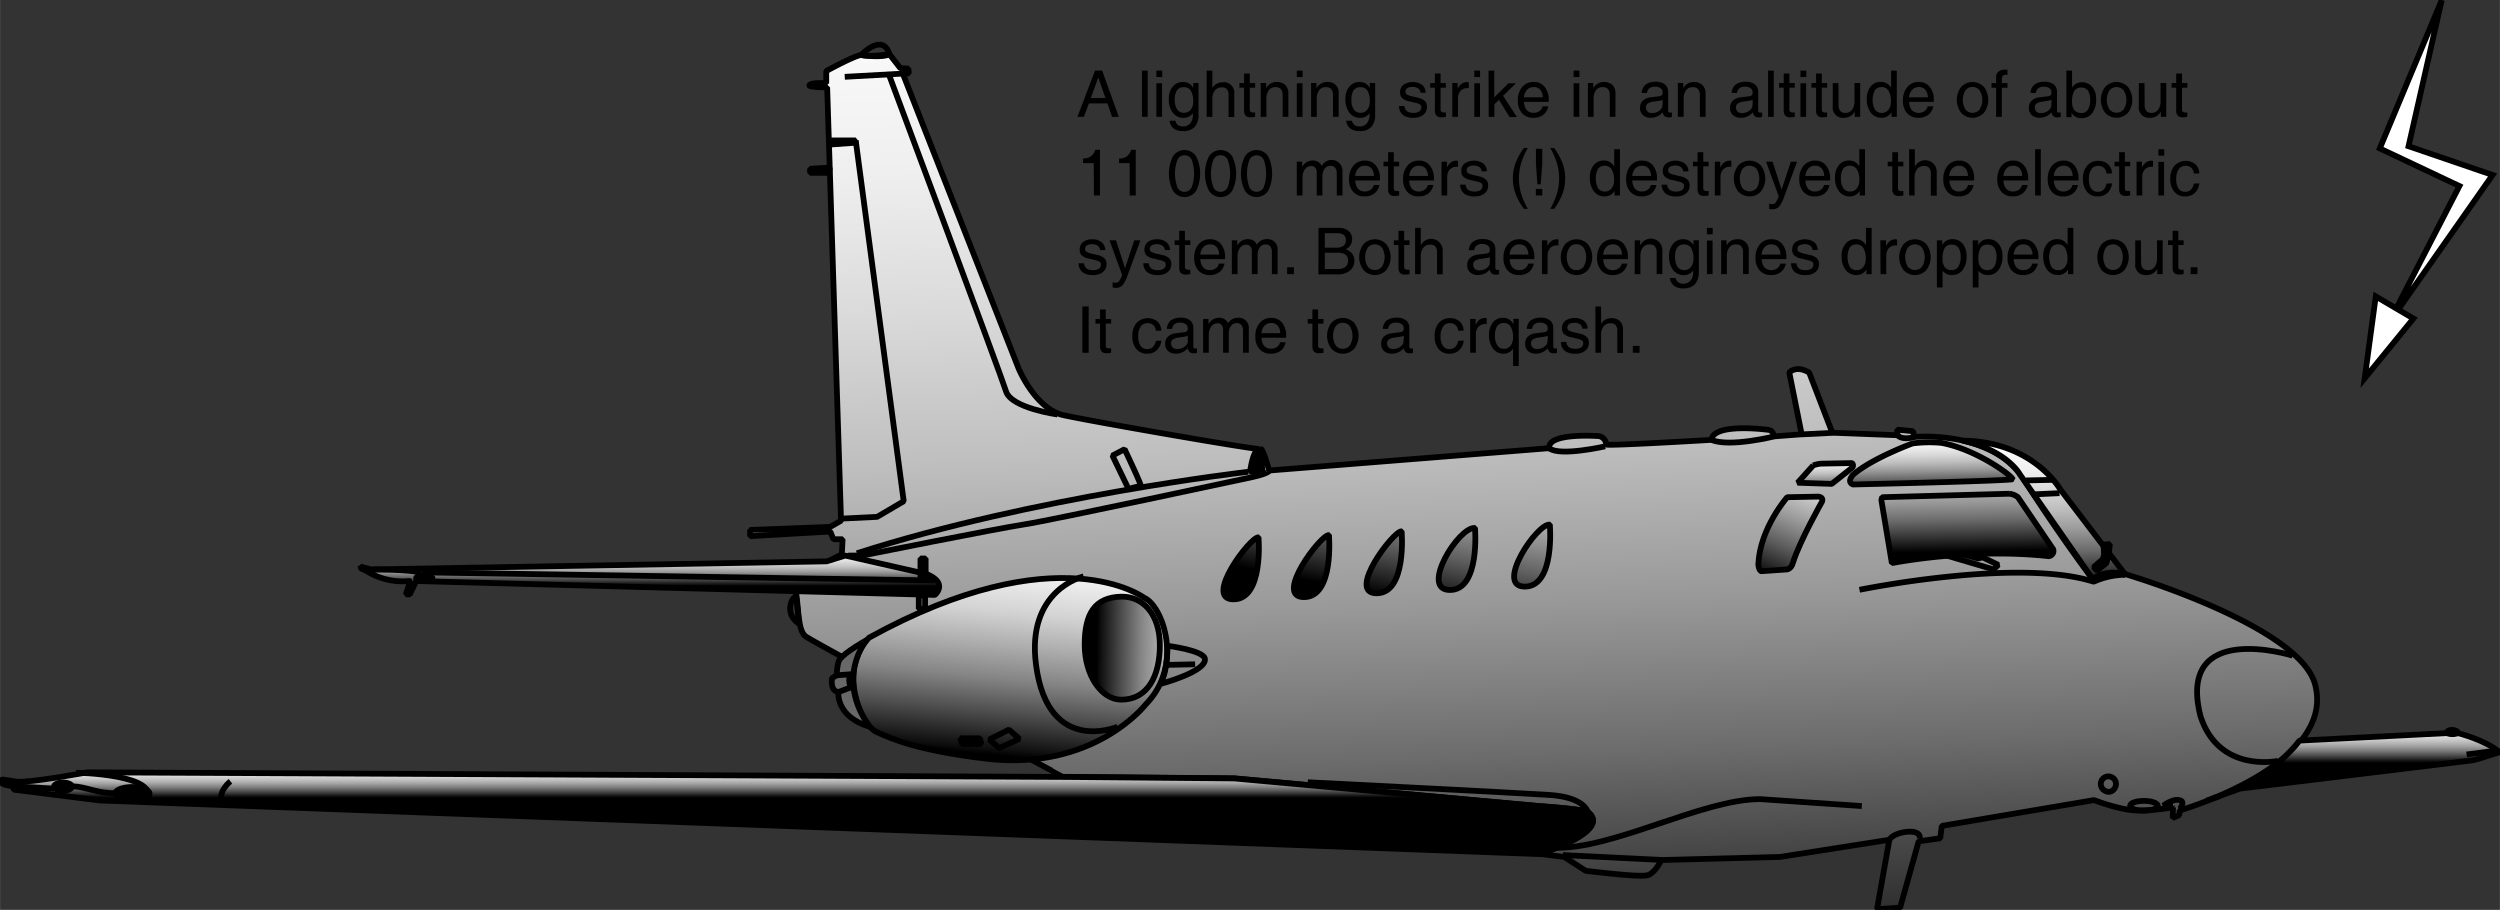 <svg id="Ebene_1" data-name="Ebene 1" xmlns="http://www.w3.org/2000/svg" xmlns:xlink="http://www.w3.org/1999/xlink" width="190.66mm" height="69.39mm" viewBox="0 0 540.44 196.7">
  <rect x="0" y="0" width="540.44" height="196.7" fill="#333333" stroke="none"/>
  <defs>
    <style>
      .cls-1, .cls-10, .cls-11, .cls-12, .cls-13, .cls-14, .cls-15, .cls-16, .cls-17, .cls-18, .cls-19, .cls-2, .cls-20, .cls-3, .cls-4, .cls-5, .cls-6, .cls-7, .cls-8, .cls-9 {
        stroke: #000;
        stroke-width: 1.25px;
      }

      .cls-1, .cls-10, .cls-11, .cls-12, .cls-13, .cls-14, .cls-15, .cls-16, .cls-17, .cls-18, .cls-19, .cls-2, .cls-3, .cls-4, .cls-5, .cls-6, .cls-7, .cls-8, .cls-9 {
        stroke-miterlimit: 1;
      }

      .cls-1 {
        fill: url(#linear-gradient);
      }

      .cls-2 {
        fill: none;
      }

      .cls-4 {
        fill: url(#linear-gradient-2);
      }

      .cls-5 {
        fill: url(#linear-gradient-3);
      }

      .cls-6 {
        fill: url(#linear-gradient-4);
      }

      .cls-7 {
        fill: url(#linear-gradient-5);
      }

      .cls-8 {
        fill: url(#linear-gradient-6);
      }

      .cls-9 {
        fill: url(#linear-gradient-7);
      }

      .cls-10 {
        fill: url(#linear-gradient-8);
      }

      .cls-11 {
        fill: url(#linear-gradient-9);
      }

      .cls-12 {
        fill: url(#linear-gradient-10);
      }

      .cls-13 {
        fill: url(#linear-gradient-11);
      }

      .cls-14 {
        fill: #686868;
      }

      .cls-15 {
        fill: url(#linear-gradient-12);
      }

      .cls-16 {
        fill: url(#linear-gradient-13);
      }

      .cls-17 {
        fill: url(#linear-gradient-14);
      }

      .cls-18 {
        fill: url(#linear-gradient-15);
      }

      .cls-19 {
        fill: url(#linear-gradient-16);
      }

      .cls-20 {
        fill: #fff;
      }
    </style>
    <linearGradient id="linear-gradient" x1="345.27" y1="226.95" x2="354.27" y2="483.45" gradientTransform="translate(-4.23 -102.02)" gradientUnits="userSpaceOnUse">
      <stop offset="0" stop-color="#fff"/>
      <stop offset="0.12" stop-color="#fbfbfb"/>
      <stop offset="0.25" stop-color="#efefef"/>
      <stop offset="0.37" stop-color="#dadada"/>
      <stop offset="0.5" stop-color="#bebebe"/>
      <stop offset="0.63" stop-color="#999"/>
      <stop offset="0.76" stop-color="#6c6c6c"/>
      <stop offset="0.88" stop-color="#383838"/>
      <stop offset="1"/>
    </linearGradient>
    <linearGradient id="linear-gradient-2" x1="160.03" y1="376.88" x2="160.03" y2="389.38" gradientTransform="translate(-4.23 -102.02)" gradientUnits="userSpaceOnUse">
      <stop offset="0" stop-color="#fff"/>
      <stop offset="0.09" stop-color="#fbfbfb"/>
      <stop offset="0.18" stop-color="#f0f0f0"/>
      <stop offset="0.26" stop-color="#dedede"/>
      <stop offset="0.35" stop-color="#c3c3c3"/>
      <stop offset="0.43" stop-color="#a2a2a2"/>
      <stop offset="0.5" stop-color="#787878"/>
      <stop offset="0.58" stop-color="#474747"/>
      <stop offset="0.66" stop-color="#101010"/>
      <stop offset="0.68"/>
    </linearGradient>
    <linearGradient id="linear-gradient-3" x1="436.86" y1="352.16" x2="437.09" y2="365.24" xlink:href="#linear-gradient"/>
    <linearGradient id="linear-gradient-4" x1="461.09" y1="351.73" x2="461.68" y2="386.08" xlink:href="#linear-gradient"/>
    <linearGradient id="linear-gradient-5" x1="444.43" y1="349" x2="444.93" y2="378" xlink:href="#linear-gradient"/>
    <linearGradient id="linear-gradient-6" x1="414.05" y1="357.01" x2="414.19" y2="365.43" xlink:href="#linear-gradient"/>
    <linearGradient id="linear-gradient-7" x1="413.83" y1="355.7" x2="401.33" y2="384.2" gradientTransform="translate(-4.23 -102.02)" gradientUnits="userSpaceOnUse">
      <stop offset="0" stop-color="#fff"/>
      <stop offset="0.09" stop-color="#f8f8f8"/>
      <stop offset="0.22" stop-color="#e4e4e4"/>
      <stop offset="0.37" stop-color="#c4c4c4"/>
      <stop offset="0.54" stop-color="#979797"/>
      <stop offset="0.73" stop-color="#5e5e5e"/>
      <stop offset="0.93" stop-color="#191919"/>
      <stop offset="1"/>
    </linearGradient>
    <linearGradient id="linear-gradient-8" x1="191.77" y1="423.33" x2="191.77" y2="441.33" gradientTransform="translate(-4.23 -102.02)" gradientUnits="userSpaceOnUse">
      <stop offset="0" stop-color="#fff"/>
      <stop offset="0.06" stop-color="#fbfbfb"/>
      <stop offset="0.12" stop-color="#f0f0f0"/>
      <stop offset="0.17" stop-color="#dedede"/>
      <stop offset="0.22" stop-color="#c3c3c3"/>
      <stop offset="0.27" stop-color="#a2a2a2"/>
      <stop offset="0.32" stop-color="#787878"/>
      <stop offset="0.37" stop-color="#474747"/>
      <stop offset="0.42" stop-color="#101010"/>
      <stop offset="0.44"/>
    </linearGradient>
    <linearGradient id="linear-gradient-9" x1="528.19" y1="414.25" x2="528.19" y2="435.75" xlink:href="#linear-gradient-8"/>
    <linearGradient id="linear-gradient-10" x1="240.75" y1="373.54" x2="233.75" y2="445.04" gradientTransform="translate(-4.23 -102.02)" gradientUnits="userSpaceOnUse">
      <stop offset="0" stop-color="#fff"/>
      <stop offset="0.07" stop-color="#fafafa"/>
      <stop offset="0.15" stop-color="#ebebeb"/>
      <stop offset="0.25" stop-color="#d2d2d2"/>
      <stop offset="0.34" stop-color="#b0b0b0"/>
      <stop offset="0.45" stop-color="#848484"/>
      <stop offset="0.55" stop-color="#4e4e4e"/>
      <stop offset="0.66" stop-color="#0f0f0f"/>
      <stop offset="0.68"/>
    </linearGradient>
    <linearGradient id="linear-gradient-11" x1="284.54" y1="399.09" x2="243.54" y2="398.71" xlink:href="#linear-gradient-10"/>
    <linearGradient id="linear-gradient-12" x1="296.16" y1="341.92" x2="288.16" y2="381.42" xlink:href="#linear-gradient-7"/>
    <linearGradient id="linear-gradient-13" x1="310.69" y1="344.86" x2="302.69" y2="384.36" xlink:href="#linear-gradient-7"/>
    <linearGradient id="linear-gradient-14" x1="325.62" y1="347.89" x2="317.62" y2="387.39" xlink:href="#linear-gradient-7"/>
    <linearGradient id="linear-gradient-15" x1="340.53" y1="350.91" x2="332.53" y2="390.41" xlink:href="#linear-gradient-7"/>
    <linearGradient id="linear-gradient-16" x1="356.03" y1="354.04" x2="348.03" y2="393.54" xlink:href="#linear-gradient-7"/>
  </defs>
  <title>high-altitude-lightning-strike.svg</title>
  <g>
    <path class="cls-1" d="M197.44,273.31h-2l-.67-1.66-17.33,1v-1.34l17.33-.66,2.33-1.34-3-93.66s-3.83-.05-3.83-.42c0-.72,3.63-.5,3.63-.5V172.1s6.08-3.33,7.54-3.47c2.08.47,6.12-.17,6.12-.17l2.34,3,1.75.12.12,1.05h-1.33l25,63.66s3.29,8.09,9,10c.33.42,43.21,7.92,43.46,7.54.5.13,1.75,4.63,1.75,4.63l60.54-4.83c-.29-2.92,7.58-2.8,10.73-2.61a1.92,1.92,0,0,1,1.6,1.81c-.25.38,22.75-1,22.75-1,.45-3.85,12.63-2.12,12.63-2.12a1.69,1.69,0,0,1,.87,1.37l6-.45-2.67-13.34s1.42-1.71,4.3,0l5,13,14.08.54-.08-1.2,3.46.33.25,1.25s16.75-1.63,23.62,9.08c8.28,12.9,14.88,21.54,14.88,21.54s3.91-2.62,7.45-.87c0,0,37.09,11,40.67,23.62,4.88,17.5-29.25,27.38-29.25,27.38l-.08,1-1.42.62.08-2.29a50.62,50.62,0,0,1-7.58.67c-3.75,0-9.5-2.25-9.5-2.25l-32.92,5.58-.33,2.67-4.67.67-4,14.33-5,.33,2.67-15L400.1,342l-25.66.67S372.81,346,371.1,346c-2,.37-13-1-13-1l-4.66-3-5.34-.67s15.84-4.91,10.42-9.08c-1.25-.63-10.42-1.25-10.42-1.25l-66-6-37-.33S191,295.52,189.44,294.31s-1.46-5-2-9,9.83-8.71,9.83-8.71Z" transform="translate(-15.29 -156.74)"/>
    <path class="cls-2" d="M201.44,168.63s4.66-4.94,6.12-.17C205.9,169.35,201.44,168.63,201.44,168.63Z" transform="translate(-15.29 -156.74)"/>
    <line class="cls-2" x1="195.15" y1="15.91" x2="182.61" y2="16.61"/>
    <path class="cls-2" d="M207.4,172.73s24.25,65,25.37,68.62,11.13,5,11.13,5" transform="translate(-15.29 -156.74)"/>
    <polygon class="cls-2" points="179.23 30.36 184.98 30.36 184.86 30.86 179.61 31.24 179.23 30.36"/>
    <polygon class="cls-2" points="179.36 36.24 175.11 36.49 175.11 37.37 179.23 37.37 179.36 36.24"/>
    <polyline class="cls-2" points="184.98 30.36 195.36 108.36 189.61 111.74 182.11 112.11"/>
    <path class="cls-2" d="M255.77,255.23l2.63-1.38s3.87,8.13,3.5,8a11.81,11.81,0,0,0-2.63.63Z" transform="translate(-15.29 -156.74)"/>
    <path class="cls-3" d="M287.27,254.1c-1.12-.12-1.75,4.63-1.75,4.63h3.25S288.4,254.23,287.27,254.1Z" transform="translate(-15.29 -156.74)"/>
    <path class="cls-2" d="M289.65,258.48s.25.5-3.5,1.37c0,0-43.63,9.38-49.38,10.25s-35.12,6.75-35.12,6.75h-3" transform="translate(-15.29 -156.74)"/>
    <path class="cls-2" d="M285.15,258.73s-46.63,5.37-84.63,17.62" transform="translate(-15.29 -156.74)"/>
    <path class="cls-2" d="M187.4,285.73c-1,0-2.63,3.75.62,5.87C188,291,187.4,285.73,187.4,285.73Z" transform="translate(-15.29 -156.74)"/>
    <path class="cls-4" d="M198,276.85l-4,1.25-98.5,1.75-2.25-.62v.37l1.13.5a14.79,14.79,0,0,0,9.37,2.25c.38-.12-.75,2.88-.75,2.88h.88l1.37-2.88,112.13,3s3-2.5-1.75-4.5Z" transform="translate(-15.29 -156.74)"/>
    <path class="cls-2" d="M95.9,279.85s9.12,0,10,.75-.63,1.75-.63,1.75" transform="translate(-15.29 -156.74)"/>
    <line class="cls-2" x1="91.23" y1="123.74" x2="201.98" y2="125.49"/>
    <path class="cls-2" d="M107,282.26c1,0,1.77-.24,1.77-.53s-.79-.53-1.77-.53-1.77.24-1.77.53S106,282.26,107,282.26Z" transform="translate(-15.29 -156.74)"/>
    <rect class="cls-2" x="198.98" y="120.74" width="1.12" height="4"/>
    <rect class="cls-2" x="198.61" y="128.74" width="1.37" height="2.87"/>
    <path class="cls-2" d="M350.19,253.65c2.33,1.83,12.08-.42,12.08-.42" transform="translate(-15.29 -156.74)"/>
    <line class="cls-2" x1="389.48" y1="93.91" x2="396.15" y2="93.57"/>
    <path class="cls-2" d="M385.27,251.85c4,1.63,13.5-.75,13.5-.75" transform="translate(-15.29 -156.74)"/>
    <path class="cls-2" d="M425.52,250.85s.75,1.13,3.63.38" transform="translate(-15.29 -156.74)"/>
    <path class="cls-2" d="M474.77,281a17,17,0,0,0-6.87,1.5c-16.5-5.25-50.63,1.75-50.63,1.75" transform="translate(-15.29 -156.74)"/>
    <polygon class="cls-2" points="410.98 119.61 417.61 118.74 417.86 117.99 427.61 120.74 428.61 120.49 431.98 122.11 430.98 123.11 419.61 119.74 412.11 120.61 410.98 119.61"/>
    <path class="cls-5" d="M415.9,259.35c4.25-3.62,12.87-6.75,12.87-6.75a28.21,28.21,0,0,1,6.13-.12c7.25,1.25,15.12,6.87,15.5,7.87-2,.38-34.5,1.13-34.5,1.13S414.4,261.1,415.9,259.35Z" transform="translate(-15.29 -156.74)"/>
    <path class="cls-6" d="M439.52,252c15.25.12,21.13,10.5,21.13,10.5L474.77,281a8.09,8.09,0,0,0-7.12.87L451.9,259.23S449.15,254.1,439.52,252Z" transform="translate(-15.29 -156.74)"/>
    <line class="cls-2" x1="439.86" y1="106.86" x2="445.23" y2="106.61"/>
    <line class="cls-2" x1="437.98" y1="103.86" x2="443.73" y2="103.74"/>
    <polygon class="cls-2" points="455.86 119.99 455.36 121.74 453.36 123.36 452.61 122.61 454.61 120.86 454.86 119.86 454.73 117.74 456.11 117.61 455.86 119.99"/>
    <path class="cls-7" d="M422.15,264.23l27.5-.75a3.55,3.55,0,0,1,1.87.75l7.63,11.25a1.13,1.13,0,0,1-1,1.5c-17-1.88-33.88,1.5-33.88,1.5L422,264.85Z" transform="translate(-15.29 -156.74)"/>
    <path class="cls-8" d="M403.9,261.1l3.37-3.75a7.15,7.15,0,0,1,1.63-.37l6.75-.13a.7.7,0,0,1-.13,1.13l-4.25,3.37Z" transform="translate(-15.29 -156.74)"/>
    <path class="cls-9" d="M401.65,264.23s-5.88,6.62-6.25,14.5c.12,1.37.62,1.5.62,1.5l5.5-.38s1,0,1.38-1.5c1.5-4.75,6.25-13.12,6.25-13.12s.5-1-.75-1.13Z" transform="translate(-15.29 -156.74)"/>
    <path class="cls-2" d="M510.9,298.48S485.65,290.6,491,311.6c4,12.38,16.75,9.63,16.75,9.63" transform="translate(-15.29 -156.74)"/>
    <path class="cls-2" d="M485,331l-2-.13s2.63-2,4-.87c.38.62-.5,1.62-.5,1.62" transform="translate(-15.29 -156.74)"/>
    <path class="cls-2" d="M478.77,332c1.66,0,3-.48,3-1.06s-1.35-1.06-3-1.06-3,.47-3,1.06S477.11,332,478.77,332Z" transform="translate(-15.29 -156.74)"/>
    <path class="cls-2" d="M472.38,327.23a1.64,1.64,0,1,0-2,.48A1.45,1.45,0,0,0,472.38,327.23Z" transform="translate(-15.29 -156.74)"/>
    <path class="cls-2" d="M423.77,338.31c.63-1.75,7.13-2.83,6.5-.21" transform="translate(-15.29 -156.74)"/>
    <path class="cls-2" d="M298,325.85s44.63,2.25,52.25,2.75,8.25,3.63,8.25,3.63" transform="translate(-15.29 -156.74)"/>
    <path class="cls-2" d="M43.77,325.31l262.67,2s11.71,2.29,3,12.29" transform="translate(-15.29 -156.74)"/>
    <path class="cls-10" d="M348.54,341.4,36.81,329.79l-18.52-2.33-.25-.75s-2.56-.25-2.62-1,.71-.36,3.37,0,15.34-2,15.34-2l212.17,1,35.83.32,66,6s9.16.63,10.41,1.25c5.42,4.17-10.41,9.08-10.41,9.08Z" transform="translate(-15.29 -156.74)"/>
    <path class="cls-2" d="M65.1,325.65s-3,2.33-1.66,4.66" transform="translate(-15.29 -156.74)"/>
    <path class="cls-2" d="M31.71,323.79s19.12.31,15.12,6.38" transform="translate(-15.29 -156.74)"/>
    <path class="cls-3" d="M28.9,327.68c1.07,0,1.94-.4,1.94-.89s-.87-.88-1.94-.88-1.95.39-1.95.88S27.82,327.68,28.9,327.68Z" transform="translate(-15.29 -156.74)"/>
    <line class="cls-2" x1="2.92" y1="169.99" x2="11.73" y2="170.49"/>
    <path class="cls-2" d="M31,326.73c2.75.06,5.31,1.56,9.38,1.5" transform="translate(-15.29 -156.74)"/>
    <path class="cls-3" d="M43.9,329.71c2.05,0,3.71-.64,3.71-1.42s-1.66-1.41-3.71-1.41-3.72.63-3.72,1.41S41.85,329.71,43.9,329.71Z" transform="translate(-15.29 -156.74)"/>
    <path class="cls-11" d="M492.27,329.85s13.08-3.79,20.13-13l31.87-1.62c-.12-1,2.38-.88,2.38,0,0,0,6,1.5,9,4.12l-4.38,1.38-1.37.37-50.38,6.13Z" transform="translate(-15.29 -156.74)"/>
    <line class="cls-2" x1="539.86" y1="162.24" x2="533.23" y2="163.11"/>
    <path class="cls-2" d="M544.27,315.23a3.2,3.2,0,0,0,2.38,0" transform="translate(-15.29 -156.74)"/>
    <path class="cls-12" d="M203.15,294.6c41.06-22.62,59.5-8.62,59.5-8.62,3.87,1.62,8.75,14.5.25,23.12,0,0-11.25,14.5-34.63,11.63-14.37-1.75-20-4.13-23.5-5.75S196.4,301.48,203.15,294.6Z" transform="translate(-15.29 -156.74)"/>
    <path class="cls-13" d="M257.65,308c5.76,0,8.37-5.13,8.37-11.77s-3.62-10.63-8.37-10.5c-5.76.15-7.88,3.74-7.88,10.37S253.4,308,257.65,308Z" transform="translate(-15.29 -156.74)"/>
    <path class="cls-2" d="M249.52,281.35s-12.5,2.88-10.25,19.25c2.63,19.63,17.63,13.25,17.63,13.25" transform="translate(-15.29 -156.74)"/>
    <path class="cls-14" d="M202.65,295.1s-4.75,2.63-5.88,4.25c-.5.63-.62,3.38-.62,3.38l-1,.62s-.5,2.75,1.37,3c0,0-.62,5.32,6.75,7.5C195.65,303.23,202.65,295.1,202.65,295.1Z" transform="translate(-15.29 -156.74)"/>
    <path class="cls-2" d="M196.15,302.73l3.37-.25a7.26,7.26,0,0,0,0,2.75l-3,1.12" transform="translate(-15.29 -156.74)"/>
    <path class="cls-2" d="M199,302.67a4.07,4.07,0,0,0,.25,2.75" transform="translate(-15.29 -156.74)"/>
    <path class="cls-15" d="M287.35,272.9s1.17,13.41-5.41,13.41S285.6,272.73,287.35,272.9Z" transform="translate(-15.29 -156.74)"/>
    <path class="cls-16" d="M302.58,272.42s1.17,13.41-5.41,13.41S300.83,272.25,302.58,272.42Z" transform="translate(-15.29 -156.74)"/>
    <path class="cls-17" d="M318.29,271.6S319.46,285,312.88,285,316.54,271.44,318.29,271.6Z" transform="translate(-15.29 -156.74)"/>
    <path class="cls-18" d="M334.15,270.88s1.16,13.41-5.42,13.41S330.6,270.56,334.15,270.88Z" transform="translate(-15.29 -156.74)"/>
    <path class="cls-19" d="M350.33,270.15s1.17,13.41-5.41,13.41S347.6,269.81,350.33,270.15Z" transform="translate(-15.29 -156.74)"/>
    <path class="cls-2" d="M267.65,296.35s8,1,8.12,2.88c.25,2.75-9.62,5.37-9.62,5.37C267.9,301.35,267.65,295.85,267.65,296.35Z" transform="translate(-15.29 -156.74)"/>
    <line class="cls-2" x1="252.11" y1="143.74" x2="258.36" y2="143.61"/>
    <line class="cls-2" x1="337.86" y1="184.86" x2="359.15" y2="185.91"/>
    <path class="cls-2" d="M351.27,340c12.5.5,32-10.5,44.5-10.5l22,1.5" transform="translate(-15.29 -156.74)"/>
    <polygon class="cls-2" points="213.86 159.87 218.11 157.74 220.36 159.74 215.98 161.74 213.86 159.87"/>
    <path class="cls-2" d="M222.9,316.35h4.25l.25,1.25h-4.13Z" transform="translate(-15.29 -156.74)"/>
  </g>
  <polygon class="cls-20" points="538.85 37.83 520.68 31.61 527.85 0.05 514.46 32.09 531.68 40.22 518.02 66.68 513.59 64.08 511.2 81.77 521.73 68.86 518.44 66.93 538.85 37.83"/>
  <g>
    <g>
      <path d="M252,172h1.55L257.15,182h-1.46l-1-2.91h-4L249.6,182h-1.4Zm-.9,5.93h3.16l-1.55-4.45h0Z" transform="translate(-15.29 -156.74)"/>
      <path d="M262.16,172h1.23V182h-1.23Z" transform="translate(-15.29 -156.74)"/>
      <path d="M265.27,172h1.26v1.4h-1.26Zm0,2.74h1.23V182h-1.23Z" transform="translate(-15.29 -156.74)"/>
      <path d="M271,184.07a2,2,0,0,0,1.61-.67,3,3,0,0,0,.55-1.94v-.24h0a2.43,2.43,0,0,1-2,1,2.82,2.82,0,0,1-2.33-1.1,4.64,4.64,0,0,1-.87-3,4,4,0,0,1,.85-2.66,2.78,2.78,0,0,1,2.24-1,2.4,2.4,0,0,1,2.09,1.14l.09.13v-1.05h1.15v6.77a3.92,3.92,0,0,1-.83,2.74,3.32,3.32,0,0,1-2.54.89,3.15,3.15,0,0,1-2-.57,2.45,2.45,0,0,1-.88-1.67h1.26a1.42,1.42,0,0,0,.52.9A1.65,1.65,0,0,0,271,184.07Zm.24-8.48a1.76,1.76,0,0,0-1.51.65,3.6,3.6,0,0,0-.48,2.09,3.55,3.55,0,0,0,.52,2.07,1.68,1.68,0,0,0,1.47.73,1.77,1.77,0,0,0,1.44-.67,2.71,2.71,0,0,0,.55-1.77,4.41,4.41,0,0,0-.5-2.33A1.66,1.66,0,0,0,271.28,175.59Z" transform="translate(-15.29 -156.74)"/>
      <path d="M276.14,172h1.23v3.73l.22-.28a2.53,2.53,0,0,1,2-.93,2.27,2.27,0,0,1,2.52,2.52v5h-1.23v-4.7a2,2,0,0,0-.35-1.31,1.41,1.41,0,0,0-1.13-.4,1.81,1.81,0,0,0-1.48.67,2.84,2.84,0,0,0-.55,1.82V182h-1.23Z" transform="translate(-15.29 -156.74)"/>
      <path d="M286.62,182a6.16,6.16,0,0,1-.92.1,1.5,1.5,0,0,1-1.14-.36,1.76,1.76,0,0,1-.33-1.22v-4.82h-1v-1h1v-2.06h1.23v2.06h1.16v1h-1.16v4.82a.47.47,0,0,0,.2.39.82.82,0,0,0,.52.14h.44Z" transform="translate(-15.29 -156.74)"/>
      <path d="M287.82,174.69H289v1.08l.27-.37a2.53,2.53,0,0,1,2-.93,2.56,2.56,0,0,1,1.87.65,2.52,2.52,0,0,1,.66,1.87v5h-1.23v-4.59a2.06,2.06,0,0,0-.38-1.39,1.49,1.49,0,0,0-1.2-.43,1.68,1.68,0,0,0-1.41.67,2.89,2.89,0,0,0-.52,1.82V182h-1.23Z" transform="translate(-15.29 -156.74)"/>
      <path d="M295.63,172h1.26v1.4h-1.26Zm0,2.74h1.23V182h-1.23Z" transform="translate(-15.29 -156.74)"/>
      <path d="M298.72,174.69h1.16v1.08l.28-.37a2.53,2.53,0,0,1,2-.93,2.27,2.27,0,0,1,2.52,2.52v5h-1.23v-4.59a2.07,2.07,0,0,0-.37-1.39,1.51,1.51,0,0,0-1.21-.43,1.66,1.66,0,0,0-1.4.67,2.89,2.89,0,0,0-.52,1.82V182h-1.23Z" transform="translate(-15.29 -156.74)"/>
      <path d="M309.18,184.07a1.94,1.94,0,0,0,1.61-.67,3,3,0,0,0,.56-1.94v-.24h0a2.41,2.41,0,0,1-2,1,2.84,2.84,0,0,1-2.34-1.1,4.64,4.64,0,0,1-.87-3,4,4,0,0,1,.86-2.66,2.76,2.76,0,0,1,2.23-1,2.4,2.4,0,0,1,2.09,1.14l.09.13v-1.05h1.16v6.77a4,4,0,0,1-.83,2.74,3.35,3.35,0,0,1-2.55.89,3.1,3.1,0,0,1-2-.57,2.46,2.46,0,0,1-.89-1.67h1.26a1.43,1.43,0,0,0,.53.9A1.61,1.61,0,0,0,309.18,184.07Zm.24-8.48a1.76,1.76,0,0,0-1.51.65,3.69,3.69,0,0,0-.47,2.09,3.55,3.55,0,0,0,.51,2.07,1.7,1.7,0,0,0,1.47.73,1.75,1.75,0,0,0,1.44-.67,2.66,2.66,0,0,0,.55-1.77,4.32,4.32,0,0,0-.5-2.33A1.65,1.65,0,0,0,309.42,175.59Z" transform="translate(-15.29 -156.74)"/>
      <path d="M322.37,176.8a1.26,1.26,0,0,0-.5-.94,1.93,1.93,0,0,0-1.19-.33,2.17,2.17,0,0,0-1.16.26.88.88,0,0,0-.4.78.67.67,0,0,0,.28.59,4,4,0,0,0,1.11.4l1.28.3a3.17,3.17,0,0,1,1.52.72,1.7,1.7,0,0,1,.45,1.26,2.1,2.1,0,0,1-.78,1.72,3.23,3.23,0,0,1-2.12.64,3.67,3.67,0,0,1-2.3-.61,2.52,2.52,0,0,1-.84-1.93h1.18a1.55,1.55,0,0,0,.55,1.13,2.36,2.36,0,0,0,1.41.35,2.11,2.11,0,0,0,1.26-.32,1.07,1.07,0,0,0,.43-.91.67.67,0,0,0-.28-.58,3.46,3.46,0,0,0-1.13-.4l-1.27-.3a3,3,0,0,1-1.47-.69,1.63,1.63,0,0,1-.44-1.23,2,2,0,0,1,.73-1.64,3.63,3.63,0,0,1,4,0,2.24,2.24,0,0,1,.8,1.71Z" transform="translate(-15.29 -156.74)"/>
      <path d="M327.86,182a6.06,6.06,0,0,1-.91.1,1.5,1.5,0,0,1-1.14-.36,1.76,1.76,0,0,1-.33-1.22v-4.82h-1v-1h1v-2.06h1.23v2.06h1.15v1h-1.15v4.82a.47.47,0,0,0,.19.39.85.85,0,0,0,.53.14h.43Z" transform="translate(-15.29 -156.74)"/>
      <path d="M329.24,174.69h1.17v1.25a3.52,3.52,0,0,1,.33-.54,2.09,2.09,0,0,1,1.72-.93,1.12,1.12,0,0,1,.35.06v1.26h-.26a2,2,0,0,0-1.54.6,2.44,2.44,0,0,0-.54,1.7V182h-1.23Z" transform="translate(-15.29 -156.74)"/>
    </g>
    <g>
      <path d="M334,172h1.25v1.4H334Zm0,2.74h1.23V182H334Z" transform="translate(-15.29 -156.74)"/>
      <path d="M337.08,172h1.23v5.79l3.09-3.05H343l-2.78,2.71,3,4.6h-1.6l-2.28-3.72-1,.94V182h-1.23Z" transform="translate(-15.29 -156.74)"/>
    </g>
    <g>
      <path d="M346.75,182.2a3.11,3.11,0,0,1-2.44-1,3.91,3.91,0,0,1-.89-2.72,4.3,4.3,0,0,1,.94-2.93,3.16,3.16,0,0,1,2.53-1.09,2.84,2.84,0,0,1,2.31,1.06,4.26,4.26,0,0,1,.89,2.81l0,.43h-5.34a3.18,3.18,0,0,0,.5,1.67,1.89,1.89,0,0,0,1.64.7,2,2,0,0,0,1.23-.4,1.6,1.6,0,0,0,.64-1H350a3.16,3.16,0,0,1-1.1,1.84A3.35,3.35,0,0,1,346.75,182.2Zm2.05-4.42a2.65,2.65,0,0,0-.5-1.58,1.76,1.76,0,0,0-1.47-.63,1.9,1.9,0,0,0-1.55.72,2.81,2.81,0,0,0-.55,1.49Z" transform="translate(-15.29 -156.74)"/>
      <path d="M355.47,172h1.26v1.4h-1.26Zm0,2.74h1.23V182h-1.23Z" transform="translate(-15.29 -156.74)"/>
      <path d="M358.56,174.69h1.17v1.08l.27-.37a2.53,2.53,0,0,1,2-.93,2.56,2.56,0,0,1,1.87.65,2.52,2.52,0,0,1,.65,1.87v5h-1.23v-4.59a2.07,2.07,0,0,0-.37-1.39,1.51,1.51,0,0,0-1.21-.43,1.66,1.66,0,0,0-1.4.67,2.89,2.89,0,0,0-.52,1.82V182h-1.23Z" transform="translate(-15.29 -156.74)"/>
      <path d="M372.16,182.2a2.39,2.39,0,0,1-1.7-.58,2,2,0,0,1-.63-1.55,2.1,2.1,0,0,1,.59-1.56,2.91,2.91,0,0,1,1.73-.73l1.67-.21a2.26,2.26,0,0,0,.39-.07.64.64,0,0,0,.37-.24.79.79,0,0,0,.13-.47v-.06a1.1,1.1,0,0,0-.44-.92,2.05,2.05,0,0,0-1.24-.33,1.85,1.85,0,0,0-1.19.35,1.55,1.55,0,0,0-.51,1h-1.14a2.43,2.43,0,0,1,.85-1.81,3.42,3.42,0,0,1,2.17-.6,3.13,3.13,0,0,1,2,.57,2.06,2.06,0,0,1,.7,1.69v4a.44.44,0,0,0,.11.3.45.45,0,0,0,.31.11h.16l.23-.05V182a1.66,1.66,0,0,1-.38.11,1.47,1.47,0,0,1-.33,0,1.23,1.23,0,0,1-1-.38,1.72,1.72,0,0,1-.29-.72,2.42,2.42,0,0,1-.31.33A3.28,3.28,0,0,1,372.16,182.2Zm2.55-3.1v-.79a2.58,2.58,0,0,1-.76.22l-1.13.17a3.1,3.1,0,0,0-1.3.41.94.94,0,0,0-.41.79,1.17,1.17,0,0,0,1.29,1.28,2.58,2.58,0,0,0,1.64-.53,1.78,1.78,0,0,0,.61-.83,1.31,1.31,0,0,0,0-.28C374.7,179.41,374.71,179.26,374.71,179.1Z" transform="translate(-15.29 -156.74)"/>
      <path d="M378,174.69h1.17v1.08l.27-.37a2.53,2.53,0,0,1,2-.93,2.56,2.56,0,0,1,1.87.65A2.52,2.52,0,0,1,384,177v5h-1.23v-4.59a2.06,2.06,0,0,0-.38-1.39,1.5,1.5,0,0,0-1.2-.43,1.66,1.66,0,0,0-1.41.67,2.89,2.89,0,0,0-.52,1.82V182H378Z" transform="translate(-15.29 -156.74)"/>
      <path d="M391.62,182.2a2.4,2.4,0,0,1-1.7-.58,2,2,0,0,1-.63-1.55,2.1,2.1,0,0,1,.59-1.56,2.94,2.94,0,0,1,1.73-.73l1.67-.21a2.26,2.26,0,0,0,.39-.07.64.64,0,0,0,.37-.24.79.79,0,0,0,.13-.47v-.06a1.1,1.1,0,0,0-.44-.92,2.05,2.05,0,0,0-1.24-.33,1.85,1.85,0,0,0-1.19.35,1.59,1.59,0,0,0-.51,1h-1.14a2.43,2.43,0,0,1,.85-1.81,3.44,3.44,0,0,1,2.17-.6,3.13,3.13,0,0,1,2,.57,2.06,2.06,0,0,1,.7,1.69v4a.44.44,0,0,0,.11.3.45.45,0,0,0,.31.11H396l.23-.05V182a1.66,1.66,0,0,1-.38.11,1.47,1.47,0,0,1-.33,0,1.21,1.21,0,0,1-1-.38,1.6,1.6,0,0,1-.3-.72,1.93,1.93,0,0,1-.31.33A3.28,3.28,0,0,1,391.62,182.2Zm2.55-3.1v-.79a2.58,2.58,0,0,1-.76.22l-1.13.17a3,3,0,0,0-1.29.41.91.91,0,0,0-.41.79,1.15,1.15,0,0,0,1.28,1.28,2.58,2.58,0,0,0,1.64-.53,1.71,1.71,0,0,0,.61-.83,1.31,1.31,0,0,0,0-.28C394.16,179.41,394.17,179.26,394.17,179.1Z" transform="translate(-15.29 -156.74)"/>
      <path d="M397.51,172h1.23V182h-1.23Z" transform="translate(-15.29 -156.74)"/>
      <path d="M403.28,182a6.16,6.16,0,0,1-.92.1,1.5,1.5,0,0,1-1.14-.36,1.76,1.76,0,0,1-.33-1.22v-4.82h-1v-1h1v-2.06h1.23v2.06h1.16v1h-1.16v4.82a.47.47,0,0,0,.2.39.82.82,0,0,0,.52.14h.44Z" transform="translate(-15.29 -156.74)"/>
      <path d="M404.51,172h1.26v1.4h-1.26Zm0,2.74h1.23V182h-1.23Z" transform="translate(-15.29 -156.74)"/>
      <path d="M410.28,182a6.16,6.16,0,0,1-.92.1,1.5,1.5,0,0,1-1.14-.36,1.76,1.76,0,0,1-.33-1.22v-4.82h-1v-1h1v-2.06h1.23v2.06h1.16v1h-1.16v4.82a.47.47,0,0,0,.2.39.82.82,0,0,0,.52.14h.44Z" transform="translate(-15.29 -156.74)"/>
      <path d="M412.75,179.4a2,2,0,0,0,.36,1.33,1.45,1.45,0,0,0,1.15.41,1.68,1.68,0,0,0,1.41-.69,3,3,0,0,0,.52-1.86v-3.9h1.23V182h-1.17v-1.11a3.18,3.18,0,0,1-.27.37,2.46,2.46,0,0,1-2,.94,2.2,2.2,0,0,1-2.49-2.49v-5h1.23Z" transform="translate(-15.29 -156.74)"/>
      <path d="M422.06,182.2a2.84,2.84,0,0,1-2.34-1.1,4.64,4.64,0,0,1-.87-3,4,4,0,0,1,.84-2.66,2.69,2.69,0,0,1,2.19-1,2.48,2.48,0,0,1,2.14,1.14l.09.14V172h1.23V182H424.2v-1l-.16.23A2.4,2.4,0,0,1,422.06,182.2Zm.06-6.63a1.75,1.75,0,0,0-1.51.66,4.62,4.62,0,0,0,0,4.18,1.7,1.7,0,0,0,1.47.74,1.79,1.79,0,0,0,1.45-.68,2.76,2.76,0,0,0,.54-1.78,4.35,4.35,0,0,0-.51-2.31A1.66,1.66,0,0,0,422.12,175.57Z" transform="translate(-15.29 -156.74)"/>
      <path d="M430,182.2a3.11,3.11,0,0,1-2.44-1,3.91,3.91,0,0,1-.89-2.72,4.35,4.35,0,0,1,.94-2.93,3.16,3.16,0,0,1,2.53-1.09,2.86,2.86,0,0,1,2.32,1.06,4.31,4.31,0,0,1,.88,2.81l0,.43H428a3.18,3.18,0,0,0,.5,1.67,1.9,1.9,0,0,0,1.64.7,2,2,0,0,0,1.23-.4,1.6,1.6,0,0,0,.64-1h1.22a3.15,3.15,0,0,1-1.09,1.84A3.4,3.4,0,0,1,430,182.2Zm2.06-4.42a2.72,2.72,0,0,0-.51-1.58,1.75,1.75,0,0,0-1.46-.63,1.88,1.88,0,0,0-1.55.72,2.81,2.81,0,0,0-.56,1.49Z" transform="translate(-15.29 -156.74)"/>
      <path d="M439.25,181.13a4.64,4.64,0,0,1,0-5.6,3.4,3.4,0,0,1,4.93,0,4.68,4.68,0,0,1,0,5.6,3.37,3.37,0,0,1-4.93,0Zm4-.75a3.9,3.9,0,0,0,0-4.09,1.94,1.94,0,0,0-3.08,0,4,4,0,0,0,0,4.09,1.94,1.94,0,0,0,3.08,0Z" transform="translate(-15.29 -156.74)"/>
      <path d="M448.05,175.7V182h-1.24v-6.3h-1v-1h1v-1.25a1.51,1.51,0,0,1,.48-1.22,2.13,2.13,0,0,1,1.44-.41l.54,0v1.11l-.49,0a.66.66,0,0,0-.54.22,1,1,0,0,0-.19.66v.89h1.22v1Z" transform="translate(-15.29 -156.74)"/>
      <path d="M456.22,182.2a2.4,2.4,0,0,1-1.7-.58,2,2,0,0,1-.63-1.55,2.1,2.1,0,0,1,.59-1.56,2.94,2.94,0,0,1,1.73-.73l1.67-.21a2.26,2.26,0,0,0,.39-.07.64.64,0,0,0,.37-.24.79.79,0,0,0,.13-.47v-.06a1.1,1.1,0,0,0-.44-.92,2.05,2.05,0,0,0-1.24-.33,1.85,1.85,0,0,0-1.19.35,1.59,1.59,0,0,0-.51,1h-1.14a2.43,2.43,0,0,1,.85-1.81,3.44,3.44,0,0,1,2.17-.6,3.13,3.13,0,0,1,2,.57,2.06,2.06,0,0,1,.7,1.69v4a.44.44,0,0,0,.11.3.45.45,0,0,0,.31.11h.16l.23-.05V182a1.66,1.66,0,0,1-.38.11,1.47,1.47,0,0,1-.33,0,1.2,1.2,0,0,1-1-.38,1.6,1.6,0,0,1-.3-.72,1.93,1.93,0,0,1-.31.33A3.28,3.28,0,0,1,456.22,182.2Zm2.55-3.1v-.79a2.58,2.58,0,0,1-.76.22l-1.13.17a3,3,0,0,0-1.29.41.91.91,0,0,0-.41.79,1.15,1.15,0,0,0,1.28,1.28,2.58,2.58,0,0,0,1.64-.53,1.71,1.71,0,0,0,.61-.83,1.31,1.31,0,0,0,0-.28C458.76,179.41,458.77,179.26,458.77,179.1Z" transform="translate(-15.29 -156.74)"/>
      <path d="M462,172h1.23v3.69a2.41,2.41,0,0,1,2.09-1.17,2.84,2.84,0,0,1,2.27,1,4,4,0,0,1,.84,2.67,4.75,4.75,0,0,1-.84,3,2.81,2.81,0,0,1-2.35,1.09,2.34,2.34,0,0,1-2-.95l-.12-.15v.9H462Zm3.18,9.18a1.66,1.66,0,0,0,1.47-.73,3.76,3.76,0,0,0,.49-2.12,3.56,3.56,0,0,0-.47-2,1.72,1.72,0,0,0-1.48-.66,1.64,1.64,0,0,0-1.49.74,4.62,4.62,0,0,0-.47,2.36,2.85,2.85,0,0,0,.51,1.81A1.75,1.75,0,0,0,465.16,181.13Z" transform="translate(-15.29 -156.74)"/>
      <path d="M470.39,181.13a4.64,4.64,0,0,1,0-5.6,3.38,3.38,0,0,1,4.92,0,4.64,4.64,0,0,1,0,5.6,3.36,3.36,0,0,1-4.92,0Zm4-.75a3.9,3.9,0,0,0,0-4.09,2,2,0,0,0-3.09,0,4,4,0,0,0,0,4.09,2,2,0,0,0,3.09,0Z" transform="translate(-15.29 -156.74)"/>
      <path d="M478.92,179.4a2,2,0,0,0,.36,1.33,1.46,1.46,0,0,0,1.15.41,1.66,1.66,0,0,0,1.41-.69,3,3,0,0,0,.52-1.86v-3.9h1.23V182h-1.17v-1.11a3.18,3.18,0,0,1-.27.37,2.45,2.45,0,0,1-2,.94,2.2,2.2,0,0,1-2.49-2.49v-5h1.23Z" transform="translate(-15.29 -156.74)"/>
      <path d="M488.12,182a5.93,5.93,0,0,1-.91.1,1.5,1.5,0,0,1-1.14-.36,1.76,1.76,0,0,1-.33-1.22v-4.82h-1v-1h1v-2.06H487v2.06h1.15v1H487v4.82a.47.47,0,0,0,.19.39.85.85,0,0,0,.53.14h.43Z" transform="translate(-15.29 -156.74)"/>
    </g>
    <g>
      <path d="M251.72,192h-2.3v-1a2.66,2.66,0,0,0,1.65-.44,2.74,2.74,0,0,0,1-1.43h1V199h-1.3Z" transform="translate(-15.29 -156.74)"/>
      <path d="M259.5,192h-2.3v-1a2.69,2.69,0,0,0,1.66-.44,2.8,2.8,0,0,0,.95-1.43h1V199H259.5Z" transform="translate(-15.29 -156.74)"/>
      <path d="M268.86,198a8.39,8.39,0,0,1,0-7.48,3,3,0,0,1,5,0,8.39,8.39,0,0,1,0,7.48,3,3,0,0,1-5,0Zm4.05-.78a8.84,8.84,0,0,0,0-5.92,1.68,1.68,0,0,0-1.56-1,1.64,1.64,0,0,0-1.54,1,8.68,8.68,0,0,0,0,5.92,1.64,1.64,0,0,0,1.54,1A1.68,1.68,0,0,0,272.91,197.17Z" transform="translate(-15.29 -156.74)"/>
      <path d="M276.65,198a8.39,8.39,0,0,1,0-7.48,3,3,0,0,1,5,0,8.47,8.47,0,0,1,0,7.48,3,3,0,0,1-5,0Zm4.05-.78a8.84,8.84,0,0,0,0-5.92,1.68,1.68,0,0,0-1.56-1,1.65,1.65,0,0,0-1.55,1,8.68,8.68,0,0,0,0,5.92,1.65,1.65,0,0,0,1.55,1A1.68,1.68,0,0,0,280.7,197.17Z" transform="translate(-15.29 -156.74)"/>
      <path d="M284.43,198a8.39,8.39,0,0,1,0-7.48,3,3,0,0,1,5,0,8.47,8.47,0,0,1,0,7.48,3,3,0,0,1-5,0Zm4.05-.78a8.68,8.68,0,0,0,0-5.92,1.71,1.71,0,0,0-3.1,0,8.68,8.68,0,0,0,0,5.92,1.71,1.71,0,0,0,3.1,0Z" transform="translate(-15.29 -156.74)"/>
      <path d="M295.62,191.69h1.17v1.08l.25-.33a2.51,2.51,0,0,1,2-1,2.11,2.11,0,0,1,1.56.58,2,2,0,0,1,.41.59l.19-.25a2.35,2.35,0,0,1,4.3,1.48V199h-1.23v-4.72a2,2,0,0,0-.35-1.26,1.17,1.17,0,0,0-1-.43,1.54,1.54,0,0,0-1.28.62,2.75,2.75,0,0,0-.47,1.68V199h-1.23v-5a1.52,1.52,0,0,0-.31-1,1.13,1.13,0,0,0-.9-.36,1.61,1.61,0,0,0-1.35.7,2.88,2.88,0,0,0-.52,1.79V199h-1.23Z" transform="translate(-15.29 -156.74)"/>
      <path d="M310.26,199.2a3.11,3.11,0,0,1-2.44-1,3.91,3.91,0,0,1-.89-2.72,4.35,4.35,0,0,1,.94-2.93,3.16,3.16,0,0,1,2.53-1.09,2.86,2.86,0,0,1,2.32,1.06,4.31,4.31,0,0,1,.88,2.81l0,.43h-5.34a3.18,3.18,0,0,0,.5,1.67,1.89,1.89,0,0,0,1.64.7,2,2,0,0,0,1.23-.4,1.6,1.6,0,0,0,.64-1h1.22a3.11,3.11,0,0,1-1.1,1.84A3.35,3.35,0,0,1,310.26,199.2Zm2.06-4.42a2.72,2.72,0,0,0-.51-1.58,1.75,1.75,0,0,0-1.46-.63,1.91,1.91,0,0,0-1.56.72,2.81,2.81,0,0,0-.55,1.49Z" transform="translate(-15.29 -156.74)"/>
      <path d="M317.75,199a6.06,6.06,0,0,1-.91.1,1.5,1.5,0,0,1-1.14-.36,1.76,1.76,0,0,1-.33-1.22v-4.82h-1v-1h1v-2.06h1.23v2.06h1.15v1H316.6v4.82a.47.47,0,0,0,.19.39.85.85,0,0,0,.53.14h.43Z" transform="translate(-15.29 -156.74)"/>
      <path d="M321.94,199.2a3.1,3.1,0,0,1-2.44-1,3.86,3.86,0,0,1-.89-2.72,4.3,4.3,0,0,1,.94-2.93,3.14,3.14,0,0,1,2.52-1.09,2.86,2.86,0,0,1,2.32,1.06,4.26,4.26,0,0,1,.88,2.81v.43h-5.34a3.09,3.09,0,0,0,.5,1.67,1.88,1.88,0,0,0,1.63.7,2,2,0,0,0,1.23-.4,1.58,1.58,0,0,0,.65-1h1.21a3.1,3.1,0,0,1-1.09,1.84A3.37,3.37,0,0,1,321.94,199.2Zm2.05-4.42a2.72,2.72,0,0,0-.5-1.58,1.78,1.78,0,0,0-1.47-.63,1.9,1.9,0,0,0-1.55.72,2.73,2.73,0,0,0-.55,1.49Z" transform="translate(-15.29 -156.74)"/>
      <path d="M326.91,191.69h1.17v1.25a4.56,4.56,0,0,1,.34-.54,2.06,2.06,0,0,1,1.71-.93,1.07,1.07,0,0,1,.35.06v1.26h-.25a2,2,0,0,0-1.54.6,2.45,2.45,0,0,0-.55,1.7V199h-1.23Z" transform="translate(-15.29 -156.74)"/>
      <path d="M335.59,193.8a1.25,1.25,0,0,0-.49-.94,2,2,0,0,0-1.19-.33,2.14,2.14,0,0,0-1.16.26.88.88,0,0,0-.4.78.67.67,0,0,0,.28.59,3.71,3.71,0,0,0,1.11.4l1.27.3a3.21,3.21,0,0,1,1.53.72,1.7,1.7,0,0,1,.45,1.26,2.1,2.1,0,0,1-.78,1.72,3.23,3.23,0,0,1-2.12.64,3.65,3.65,0,0,1-2.3-.61,2.52,2.52,0,0,1-.84-1.93h1.18a1.55,1.55,0,0,0,.55,1.13,2.36,2.36,0,0,0,1.41.35,2.13,2.13,0,0,0,1.26-.32,1.06,1.06,0,0,0,.42-.91.65.65,0,0,0-.28-.58,3.29,3.29,0,0,0-1.12-.4l-1.27-.3a3,3,0,0,1-1.47-.69,1.63,1.63,0,0,1-.44-1.23,2,2,0,0,1,.73-1.64,3.63,3.63,0,0,1,4,0,2.24,2.24,0,0,1,.8,1.71Z" transform="translate(-15.29 -156.74)"/>
      <path d="M342.34,195.31a9.61,9.61,0,0,1,.57-3.29,13.66,13.66,0,0,1,1.82-3.29h.84a15.73,15.73,0,0,0-1.46,3.34,11.68,11.68,0,0,0,0,6.49,15.24,15.24,0,0,0,1.46,3.33h-.84a13.47,13.47,0,0,1-1.82-3.29A9.65,9.65,0,0,1,342.34,195.31Z" transform="translate(-15.29 -156.74)"/>
      <path d="M347.31,197.59h1.38V199h-1.38Zm.33-1-.32-4.56v-3.12h1.37v3.12l-.33,4.56h-.72Z" transform="translate(-15.29 -156.74)"/>
      <path d="M353.65,195.32a9.59,9.59,0,0,1-.57,3.28,13.82,13.82,0,0,1-1.82,3.29h-.84a16.19,16.19,0,0,0,1.46-3.33,11.71,11.71,0,0,0,0-6.5,16.19,16.19,0,0,0-1.46-3.33h.84a13.87,13.87,0,0,1,1.82,3.3A9.61,9.61,0,0,1,353.65,195.32Z" transform="translate(-15.29 -156.74)"/>
      <path d="M362.19,199.2a2.84,2.84,0,0,1-2.34-1.1,4.64,4.64,0,0,1-.87-3,4,4,0,0,1,.84-2.66,2.7,2.7,0,0,1,2.2-1,2.46,2.46,0,0,1,2.13,1.14l.1.14V189h1.23V199h-1.15v-1l-.15.23A2.43,2.43,0,0,1,362.19,199.2Zm.07-6.63a1.73,1.73,0,0,0-1.51.66,4.66,4.66,0,0,0,0,4.18,1.71,1.71,0,0,0,1.48.74,1.78,1.78,0,0,0,1.44-.68,2.76,2.76,0,0,0,.55-1.78,4.34,4.34,0,0,0-.52-2.31A1.66,1.66,0,0,0,362.26,192.57Z" transform="translate(-15.29 -156.74)"/>
      <path d="M370.17,199.2a3.14,3.14,0,0,1-2.45-1,3.9,3.9,0,0,1-.88-2.72,4.3,4.3,0,0,1,.94-2.93,3.13,3.13,0,0,1,2.52-1.09,2.86,2.86,0,0,1,2.32,1.06,4.26,4.26,0,0,1,.88,2.81v.43h-5.35a3.18,3.18,0,0,0,.5,1.67,1.91,1.91,0,0,0,1.64.7,2,2,0,0,0,1.23-.4,1.56,1.56,0,0,0,.64-1h1.22a3.15,3.15,0,0,1-1.09,1.84A3.37,3.37,0,0,1,370.17,199.2Zm2.05-4.42a2.72,2.72,0,0,0-.51-1.58,1.75,1.75,0,0,0-1.46-.63,1.88,1.88,0,0,0-1.55.72,2.81,2.81,0,0,0-.56,1.49Z" transform="translate(-15.29 -156.74)"/>
      <path d="M379.16,193.8a1.26,1.26,0,0,0-.5-.94,1.92,1.92,0,0,0-1.18-.33,2.2,2.2,0,0,0-1.17.26.88.88,0,0,0-.4.78.67.67,0,0,0,.28.59,3.92,3.92,0,0,0,1.12.4l1.27.3a3.12,3.12,0,0,1,1.52.72,1.71,1.71,0,0,1,.46,1.26,2.11,2.11,0,0,1-.79,1.72,3.2,3.2,0,0,1-2.11.64,3.71,3.71,0,0,1-2.31-.61,2.59,2.59,0,0,1-.84-1.93h1.18a1.56,1.56,0,0,0,.56,1.13,2.32,2.32,0,0,0,1.41.35,2.07,2.07,0,0,0,1.25-.32,1,1,0,0,0,.43-.91.65.65,0,0,0-.28-.58,3.37,3.37,0,0,0-1.13-.4l-1.27-.3a3,3,0,0,1-1.47-.69,1.67,1.67,0,0,1-.44-1.23,2,2,0,0,1,.74-1.64,3.62,3.62,0,0,1,4,0,2.2,2.2,0,0,1,.8,1.71Z" transform="translate(-15.29 -156.74)"/>
      <path d="M384.66,199a6.16,6.16,0,0,1-.92.1,1.5,1.5,0,0,1-1.14-.36,1.76,1.76,0,0,1-.33-1.22v-4.82h-1v-1h1v-2.06h1.23v2.06h1.16v1H383.5v4.82a.47.47,0,0,0,.2.39.82.82,0,0,0,.52.14h.44Z" transform="translate(-15.29 -156.74)"/>
      <path d="M386,191.69h1.17v1.25a4.56,4.56,0,0,1,.34-.54,2.06,2.06,0,0,1,1.71-.93,1.12,1.12,0,0,1,.35.06v1.26h-.25a2,2,0,0,0-1.54.6,2.4,2.4,0,0,0-.55,1.7V199H386Z" transform="translate(-15.29 -156.74)"/>
      <path d="M391.05,198.13a4.64,4.64,0,0,1,0-5.6,3.38,3.38,0,0,1,4.92,0,4.64,4.64,0,0,1,0,5.6,3.36,3.36,0,0,1-4.92,0Zm4-.75a4,4,0,0,0,0-4.09,2,2,0,0,0-3.09,0,4,4,0,0,0,0,4.09,2,2,0,0,0,3.09,0Z" transform="translate(-15.29 -156.74)"/>
    </g>
    <path d="M401,199.24a7.48,7.48,0,0,1-1.14,2.21,2,2,0,0,1-1.51.52,1.9,1.9,0,0,1-.6-.08v-1.14a2,2,0,0,0,.71.11.83.83,0,0,0,.69-.34,5.09,5.09,0,0,0,.64-1.28l0-.12h0l-2.71-7.43h1.4l1.95,6.05h0l2-6.05h1.35Z" transform="translate(-15.29 -156.74)"/>
    <g>
      <path d="M407.59,199.2a3.1,3.1,0,0,1-2.44-1,3.91,3.91,0,0,1-.89-2.72,4.3,4.3,0,0,1,.94-2.93,3.16,3.16,0,0,1,2.53-1.09,2.84,2.84,0,0,1,2.31,1.06,4.26,4.26,0,0,1,.88,2.81v.43h-5.34a3.09,3.09,0,0,0,.5,1.67,1.89,1.89,0,0,0,1.64.7,2,2,0,0,0,1.23-.4,1.6,1.6,0,0,0,.64-1h1.21a3.1,3.1,0,0,1-1.09,1.84A3.37,3.37,0,0,1,407.59,199.2Zm2.05-4.42a2.65,2.65,0,0,0-.5-1.58,1.77,1.77,0,0,0-1.47-.63,1.9,1.9,0,0,0-1.55.72,2.81,2.81,0,0,0-.55,1.49Z" transform="translate(-15.29 -156.74)"/>
      <path d="M415.18,199.2a2.81,2.81,0,0,1-2.33-1.1,4.64,4.64,0,0,1-.87-3,4,4,0,0,1,.84-2.66,2.69,2.69,0,0,1,2.19-1,2.48,2.48,0,0,1,2.14,1.14l.09.14V189h1.23V199h-1.14v-1l-.16.23A2.42,2.42,0,0,1,415.18,199.2Zm.07-6.63a1.74,1.74,0,0,0-1.51.66,3.62,3.62,0,0,0-.48,2.1,3.51,3.51,0,0,0,.52,2.08,1.68,1.68,0,0,0,1.47.74,1.75,1.75,0,0,0,1.44-.68,2.71,2.71,0,0,0,.55-1.78,4.35,4.35,0,0,0-.51-2.31A1.66,1.66,0,0,0,415.25,192.57Z" transform="translate(-15.29 -156.74)"/>
      <path d="M426.76,199a6.16,6.16,0,0,1-.92.1,1.5,1.5,0,0,1-1.14-.36,1.76,1.76,0,0,1-.33-1.22v-4.82h-1v-1h1v-2.06h1.23v2.06h1.16v1H425.6v4.82a.47.47,0,0,0,.2.39.82.82,0,0,0,.52.14h.44Z" transform="translate(-15.29 -156.74)"/>
      <path d="M428,189h1.23v3.73l.21-.28a2.49,2.49,0,0,1,4.53,1.59v5H432.7v-4.7a2,2,0,0,0-.35-1.31,1.42,1.42,0,0,0-1.14-.4,1.78,1.78,0,0,0-1.47.67,2.78,2.78,0,0,0-.55,1.82V199H428Z" transform="translate(-15.29 -156.74)"/>
      <path d="M438.73,199.2a3.1,3.1,0,0,1-2.44-1,3.86,3.86,0,0,1-.89-2.72,4.3,4.3,0,0,1,.94-2.93,3.14,3.14,0,0,1,2.52-1.09,2.86,2.86,0,0,1,2.32,1.06,4.26,4.26,0,0,1,.88,2.81v.43h-5.34a3.18,3.18,0,0,0,.49,1.67,1.91,1.91,0,0,0,1.64.7,2,2,0,0,0,1.23-.4,1.62,1.62,0,0,0,.65-1h1.21a3.1,3.1,0,0,1-1.09,1.84A3.37,3.37,0,0,1,438.73,199.2Zm2-4.42a2.65,2.65,0,0,0-.51-1.58,1.75,1.75,0,0,0-1.46-.63,1.89,1.89,0,0,0-1.55.72,2.73,2.73,0,0,0-.55,1.49Z" transform="translate(-15.29 -156.74)"/>
      <path d="M450.4,199.2a3.11,3.11,0,0,1-2.44-1,3.91,3.91,0,0,1-.89-2.72,4.35,4.35,0,0,1,.94-2.93,3.16,3.16,0,0,1,2.53-1.09,2.86,2.86,0,0,1,2.32,1.06,4.31,4.31,0,0,1,.88,2.81l0,.43h-5.34a3.18,3.18,0,0,0,.5,1.67,1.9,1.9,0,0,0,1.64.7,2,2,0,0,0,1.23-.4,1.6,1.6,0,0,0,.64-1h1.22a3.11,3.11,0,0,1-1.1,1.84A3.35,3.35,0,0,1,450.4,199.2Zm2.06-4.42a2.72,2.72,0,0,0-.51-1.58,1.75,1.75,0,0,0-1.46-.63,1.88,1.88,0,0,0-1.55.72,2.73,2.73,0,0,0-.56,1.49Z" transform="translate(-15.29 -156.74)"/>
      <path d="M455.24,189h1.23V199h-1.23Z" transform="translate(-15.29 -156.74)"/>
      <path d="M461.3,199.2a3.1,3.1,0,0,1-2.44-1,3.91,3.91,0,0,1-.89-2.72,4.3,4.3,0,0,1,.94-2.93,3.16,3.16,0,0,1,2.53-1.09,2.84,2.84,0,0,1,2.31,1.06,4.26,4.26,0,0,1,.88,2.81v.43h-5.34a3.09,3.09,0,0,0,.5,1.67,1.89,1.89,0,0,0,1.64.7,2,2,0,0,0,1.23-.4,1.6,1.6,0,0,0,.64-1h1.21a3.1,3.1,0,0,1-1.09,1.84A3.37,3.37,0,0,1,461.3,199.2Zm2.05-4.42a2.65,2.65,0,0,0-.5-1.58,1.77,1.77,0,0,0-1.47-.63,1.9,1.9,0,0,0-1.55.72,2.81,2.81,0,0,0-.55,1.49Z" transform="translate(-15.29 -156.74)"/>
      <path d="M471.87,196.37a3.34,3.34,0,0,1-1,2.1,3,3,0,0,1-2.1.73,2.86,2.86,0,0,1-2.32-1,4.24,4.24,0,0,1-.87-2.81,4.19,4.19,0,0,1,.9-2.82,3,3,0,0,1,2.42-1.05,3,3,0,0,1,2.1.72,2.67,2.67,0,0,1,.84,2h-1.18a1.68,1.68,0,0,0-1.8-1.64,1.7,1.7,0,0,0-1.46.74,3.49,3.49,0,0,0-.53,2.07,3.6,3.6,0,0,0,.49,2.09,1.68,1.68,0,0,0,1.46.71,1.69,1.69,0,0,0,1.2-.46,2.35,2.35,0,0,0,.64-1.31Z" transform="translate(-15.29 -156.74)"/>
      <path d="M475.79,199a6.06,6.06,0,0,1-.91.1,1.5,1.5,0,0,1-1.14-.36,1.76,1.76,0,0,1-.33-1.22v-4.82h-1v-1h1v-2.06h1.23v2.06h1.15v1h-1.15v4.82a.47.47,0,0,0,.19.39.82.82,0,0,0,.52.14h.44Z" transform="translate(-15.29 -156.74)"/>
      <path d="M477.17,191.69h1.16v1.25a4.56,4.56,0,0,1,.34-.54,2.08,2.08,0,0,1,1.71-.93,1.07,1.07,0,0,1,.35.06v1.26h-.25a2,2,0,0,0-1.54.6,2.44,2.44,0,0,0-.54,1.7V199h-1.23Z" transform="translate(-15.29 -156.74)"/>
    </g>
    <g>
      <path d="M481.89,189h1.26v1.4h-1.26Zm0,2.74h1.23V199h-1.23Z" transform="translate(-15.29 -156.74)"/>
      <path d="M490.75,196.37a3.4,3.4,0,0,1-1,2.1,2.94,2.94,0,0,1-2.09.73,2.88,2.88,0,0,1-2.33-1,4.24,4.24,0,0,1-.87-2.81,4.19,4.19,0,0,1,.9-2.82,3.37,3.37,0,0,1,4.53-.33,2.75,2.75,0,0,1,.84,2h-1.19a1.66,1.66,0,0,0-1.8-1.64,1.7,1.7,0,0,0-1.46.74,3.56,3.56,0,0,0-.53,2.07,3.6,3.6,0,0,0,.49,2.09,1.68,1.68,0,0,0,1.46.71,1.69,1.69,0,0,0,1.2-.46,2.29,2.29,0,0,0,.64-1.31Z" transform="translate(-15.29 -156.74)"/>
    </g>
    <g>
      <path d="M253.1,210.8a1.26,1.26,0,0,0-.5-.94,1.92,1.92,0,0,0-1.18-.33,2.2,2.2,0,0,0-1.17.26.88.88,0,0,0-.4.78.67.67,0,0,0,.28.59,4,4,0,0,0,1.11.4l1.28.3a3.12,3.12,0,0,1,1.52.72,1.7,1.7,0,0,1,.45,1.26,2.1,2.1,0,0,1-.78,1.72,3.22,3.22,0,0,1-2.11.64,3.71,3.71,0,0,1-2.31-.61,2.59,2.59,0,0,1-.84-1.93h1.18a1.59,1.59,0,0,0,.55,1.13,2.37,2.37,0,0,0,1.42.35,2.07,2.07,0,0,0,1.25-.32,1,1,0,0,0,.43-.91.65.65,0,0,0-.28-.58,3.37,3.37,0,0,0-1.13-.4l-1.27-.3a3,3,0,0,1-1.47-.69,1.67,1.67,0,0,1-.44-1.23,2,2,0,0,1,.73-1.64,3.1,3.1,0,0,1,2-.6,3.06,3.06,0,0,1,2,.62,2.24,2.24,0,0,1,.8,1.71Z" transform="translate(-15.29 -156.74)"/>
      <path d="M259.06,216.24a7.48,7.48,0,0,1-1.14,2.21,2,2,0,0,1-1.51.52,1.9,1.9,0,0,1-.6-.08v-1.14a2.08,2.08,0,0,0,.71.11.87.87,0,0,0,.7-.34,5.53,5.53,0,0,0,.63-1.28l0-.12h0l-2.71-7.43h1.4l1.95,6.05,2-6.05h1.34Z" transform="translate(-15.29 -156.74)"/>
      <path d="M267.1,210.8a1.26,1.26,0,0,0-.5-.94,1.92,1.92,0,0,0-1.18-.33,2.2,2.2,0,0,0-1.17.26.88.88,0,0,0-.4.78.67.67,0,0,0,.28.59,4,4,0,0,0,1.11.4l1.28.3a3.12,3.12,0,0,1,1.52.72,1.7,1.7,0,0,1,.45,1.26,2.1,2.1,0,0,1-.78,1.72,3.22,3.22,0,0,1-2.11.64,3.71,3.71,0,0,1-2.31-.61,2.59,2.59,0,0,1-.84-1.93h1.18a1.59,1.59,0,0,0,.55,1.13,2.37,2.37,0,0,0,1.42.35,2.07,2.07,0,0,0,1.25-.32,1,1,0,0,0,.43-.91.65.65,0,0,0-.28-.58,3.37,3.37,0,0,0-1.13-.4l-1.27-.3a3,3,0,0,1-1.47-.69,1.67,1.67,0,0,1-.44-1.23,2,2,0,0,1,.73-1.64,3.1,3.1,0,0,1,2-.6,3.06,3.06,0,0,1,2,.62,2.24,2.24,0,0,1,.8,1.71Z" transform="translate(-15.29 -156.74)"/>
      <path d="M272.6,216a6.16,6.16,0,0,1-.92.1,1.5,1.5,0,0,1-1.14-.36,1.76,1.76,0,0,1-.33-1.22v-4.82h-1v-1h1v-2.06h1.23v2.06h1.16v1h-1.16v4.82a.47.47,0,0,0,.2.39.82.82,0,0,0,.52.14h.44Z" transform="translate(-15.29 -156.74)"/>
      <path d="M276.78,216.2a3.1,3.1,0,0,1-2.44-1,3.91,3.91,0,0,1-.89-2.72,4.3,4.3,0,0,1,.94-2.93,3.16,3.16,0,0,1,2.53-1.09,2.84,2.84,0,0,1,2.31,1.06,4.26,4.26,0,0,1,.89,2.81l0,.43h-5.34a3.09,3.09,0,0,0,.5,1.67,1.89,1.89,0,0,0,1.64.7,2,2,0,0,0,1.23-.4,1.6,1.6,0,0,0,.64-1H280a3.16,3.16,0,0,1-1.1,1.84A3.37,3.37,0,0,1,276.78,216.2Zm2.05-4.42a2.65,2.65,0,0,0-.5-1.58,1.77,1.77,0,0,0-1.47-.63,1.9,1.9,0,0,0-1.55.72,2.81,2.81,0,0,0-.55,1.49Z" transform="translate(-15.29 -156.74)"/>
      <path d="M281.58,208.69h1.17v1.08l.26-.33a2.5,2.5,0,0,1,2-1,2.11,2.11,0,0,1,1.57.58,1.81,1.81,0,0,1,.4.59l.2-.25a2.4,2.4,0,0,1,1.89-.92,2.17,2.17,0,0,1,2.4,2.4V216h-1.23v-4.72a2,2,0,0,0-.34-1.26,1.19,1.19,0,0,0-1-.43,1.53,1.53,0,0,0-1.27.62,2.75,2.75,0,0,0-.47,1.68V216H285.9v-5a1.57,1.57,0,0,0-.31-1,1.14,1.14,0,0,0-.91-.36,1.59,1.59,0,0,0-1.34.7,2.88,2.88,0,0,0-.52,1.79V216h-1.24Z" transform="translate(-15.29 -156.74)"/>
      <path d="M293.55,214.52H295V216h-1.47Z" transform="translate(-15.29 -156.74)"/>
    </g>
    <g>
      <path d="M300.32,206h4.41a3.1,3.1,0,0,1,2.07.66,2.15,2.15,0,0,1,.79,1.74,2.4,2.4,0,0,1-1.39,2.24,3.23,3.23,0,0,1,.87.44,2.31,2.31,0,0,1,1,2,2.69,2.69,0,0,1-1,2.19,4.07,4.07,0,0,1-2.67.79h-4.1Zm1.36,4.28h2.42a2.61,2.61,0,0,0,1.62-.4,1.49,1.49,0,0,0,.52-1.26,1.27,1.27,0,0,0-.48-1.1,2.42,2.42,0,0,0-1.48-.36h-2.6Zm0,4.61h2.77a2.67,2.67,0,0,0,1.71-.45,1.76,1.76,0,0,0,.54-1.43,1.41,1.41,0,0,0-.57-1.24,3.17,3.17,0,0,0-1.78-.39h-2.67Z" transform="translate(-15.29 -156.74)"/>
      <path d="M310.05,215.13a4.64,4.64,0,0,1,0-5.6,3.38,3.38,0,0,1,4.92,0,4.64,4.64,0,0,1,0,5.6,3.36,3.36,0,0,1-4.92,0Zm4-.75a4,4,0,0,0,0-4.09,2,2,0,0,0-3.09,0,4,4,0,0,0,0,4.09,2,2,0,0,0,3.09,0Z" transform="translate(-15.29 -156.74)"/>
      <path d="M320,216a6.16,6.16,0,0,1-.92.1,1.5,1.5,0,0,1-1.14-.36,1.76,1.76,0,0,1-.33-1.22v-4.82h-1v-1h1v-2.06h1.23v2.06H320v1h-1.16v4.82a.47.47,0,0,0,.2.39.82.82,0,0,0,.52.14H320Z" transform="translate(-15.29 -156.74)"/>
      <path d="M321.2,206h1.23v3.73l.21-.28a2.49,2.49,0,0,1,4.53,1.59v5h-1.23v-4.7a2,2,0,0,0-.35-1.31,1.42,1.42,0,0,0-1.14-.4,1.78,1.78,0,0,0-1.47.67,2.78,2.78,0,0,0-.55,1.82V216H321.2Z" transform="translate(-15.29 -156.74)"/>
      <path d="M334.8,216.2a2.4,2.4,0,0,1-1.7-.58,2,2,0,0,1-.63-1.55,2.1,2.1,0,0,1,.59-1.56,2.94,2.94,0,0,1,1.73-.73l1.67-.21a2.26,2.26,0,0,0,.39-.07.61.61,0,0,0,.37-.24.79.79,0,0,0,.13-.47v-.06a1.07,1.07,0,0,0-.44-.92,2.05,2.05,0,0,0-1.24-.33,1.82,1.82,0,0,0-1.18.35,1.56,1.56,0,0,0-.52,1h-1.14a2.46,2.46,0,0,1,.85-1.81,3.45,3.45,0,0,1,2.18-.6,3.15,3.15,0,0,1,2,.57,2.09,2.09,0,0,1,.69,1.69v4a.39.39,0,0,0,.42.41h.16l.23-.05V216a1.52,1.52,0,0,1-.38.11,1.47,1.47,0,0,1-.33,0,1.21,1.21,0,0,1-1-.38,1.6,1.6,0,0,1-.3-.72,1.93,1.93,0,0,1-.31.33A3.28,3.28,0,0,1,334.8,216.2Zm2.55-3.1v-.79a2.5,2.5,0,0,1-.76.22l-1.12.17a3,3,0,0,0-1.3.41.91.91,0,0,0-.41.79,1.29,1.29,0,0,0,.33.95,1.31,1.31,0,0,0,1,.33,2.56,2.56,0,0,0,1.64-.53,1.71,1.71,0,0,0,.61-.83,1.31,1.31,0,0,0,0-.28A3,3,0,0,0,337.35,213.1Z" transform="translate(-15.29 -156.74)"/>
      <path d="M343.64,216.2a3.11,3.11,0,0,1-2.44-1,3.91,3.91,0,0,1-.89-2.72,4.35,4.35,0,0,1,.94-2.93,3.16,3.16,0,0,1,2.53-1.09,2.86,2.86,0,0,1,2.32,1.06,4.31,4.31,0,0,1,.88,2.81l0,.43h-5.34a3.18,3.18,0,0,0,.5,1.67,1.9,1.9,0,0,0,1.64.7,2,2,0,0,0,1.23-.4,1.6,1.6,0,0,0,.64-1h1.22a3.11,3.11,0,0,1-1.1,1.84A3.35,3.35,0,0,1,343.64,216.2Zm2.06-4.42a2.72,2.72,0,0,0-.51-1.58,1.75,1.75,0,0,0-1.46-.63,1.91,1.91,0,0,0-1.56.72,2.89,2.89,0,0,0-.55,1.49Z" transform="translate(-15.29 -156.74)"/>
      <path d="M348.62,208.69h1.17v1.25a3.52,3.52,0,0,1,.33-.54,2.09,2.09,0,0,1,1.72-.93,1.12,1.12,0,0,1,.35.06v1.26h-.26a2,2,0,0,0-1.54.6,2.44,2.44,0,0,0-.54,1.7V216h-1.23Z" transform="translate(-15.29 -156.74)"/>
      <path d="M353.63,215.13a4.64,4.64,0,0,1,0-5.6,3.4,3.4,0,0,1,4.93,0,4.64,4.64,0,0,1,0,5.6,3.37,3.37,0,0,1-4.93,0Zm4-.75a4,4,0,0,0,0-4.09,1.84,1.84,0,0,0-1.55-.76,1.81,1.81,0,0,0-1.54.76,4,4,0,0,0,0,4.09,1.81,1.81,0,0,0,1.54.76A1.84,1.84,0,0,0,357.64,214.38Z" transform="translate(-15.29 -156.74)"/>
      <path d="M363.88,216.2a3.1,3.1,0,0,1-2.44-1,3.86,3.86,0,0,1-.89-2.72,4.3,4.3,0,0,1,.94-2.93,3.14,3.14,0,0,1,2.52-1.09,2.86,2.86,0,0,1,2.32,1.06,4.26,4.26,0,0,1,.88,2.81v.43h-5.34a3.18,3.18,0,0,0,.49,1.67,1.91,1.91,0,0,0,1.64.7,2,2,0,0,0,1.23-.4,1.62,1.62,0,0,0,.65-1h1.21a3.1,3.1,0,0,1-1.09,1.84A3.37,3.37,0,0,1,363.88,216.2Zm2.05-4.42a2.65,2.65,0,0,0-.51-1.58,1.75,1.75,0,0,0-1.46-.63,1.89,1.89,0,0,0-1.55.72,2.73,2.73,0,0,0-.55,1.49Z" transform="translate(-15.29 -156.74)"/>
      <path d="M368.68,208.69h1.17v1.08l.28-.37a2.48,2.48,0,0,1,4.52,1.59v5h-1.23v-4.59a2.07,2.07,0,0,0-.37-1.39,1.51,1.51,0,0,0-1.21-.43,1.69,1.69,0,0,0-1.41.67,3,3,0,0,0-.52,1.82V216h-1.23Z" transform="translate(-15.29 -156.74)"/>
      <path d="M379.15,218.07a2,2,0,0,0,1.61-.67,3,3,0,0,0,.56-1.94v-.24h0a2.43,2.43,0,0,1-2,1,2.84,2.84,0,0,1-2.34-1.1,4.64,4.64,0,0,1-.87-3,4,4,0,0,1,.85-2.66,2.78,2.78,0,0,1,2.24-1,2.4,2.4,0,0,1,2.09,1.14l.09.13v-1.05h1.16v6.77a4,4,0,0,1-.84,2.74,3.32,3.32,0,0,1-2.54.89,3.15,3.15,0,0,1-2-.57,2.49,2.49,0,0,1-.88-1.67h1.26a1.42,1.42,0,0,0,.52.9A1.65,1.65,0,0,0,379.15,218.07Zm.24-8.48a1.76,1.76,0,0,0-1.51.65,3.61,3.61,0,0,0-.47,2.09,3.55,3.55,0,0,0,.51,2.07,1.69,1.69,0,0,0,1.47.73,1.76,1.76,0,0,0,1.44-.67,2.71,2.71,0,0,0,.55-1.77,4.41,4.41,0,0,0-.5-2.33A1.66,1.66,0,0,0,379.39,209.59Z" transform="translate(-15.29 -156.74)"/>
      <path d="M384.28,206h1.26v1.4h-1.26Zm0,2.74h1.23V216H384.3Z" transform="translate(-15.29 -156.74)"/>
      <path d="M387.37,208.69h1.16v1.08l.28-.37a2.53,2.53,0,0,1,2-.93,2.27,2.27,0,0,1,2.52,2.52v5H392.1v-4.59a2.07,2.07,0,0,0-.37-1.39,1.51,1.51,0,0,0-1.21-.43,1.66,1.66,0,0,0-1.4.67,2.89,2.89,0,0,0-.52,1.82V216h-1.23Z" transform="translate(-15.29 -156.74)"/>
      <path d="M398.13,216.2a3.11,3.11,0,0,1-2.44-1,3.91,3.91,0,0,1-.89-2.72,4.35,4.35,0,0,1,.94-2.93,3.16,3.16,0,0,1,2.53-1.09,2.86,2.86,0,0,1,2.32,1.06,4.31,4.31,0,0,1,.88,2.81l0,.43h-5.34a3.18,3.18,0,0,0,.5,1.67,1.9,1.9,0,0,0,1.64.7,2,2,0,0,0,1.23-.4,1.6,1.6,0,0,0,.64-1h1.22a3.11,3.11,0,0,1-1.1,1.84A3.35,3.35,0,0,1,398.13,216.2Zm2.06-4.42a2.72,2.72,0,0,0-.51-1.58,1.75,1.75,0,0,0-1.46-.63,1.91,1.91,0,0,0-1.56.72,2.81,2.81,0,0,0-.55,1.49Z" transform="translate(-15.29 -156.74)"/>
      <path d="M407.13,210.8a1.29,1.29,0,0,0-.5-.94,1.93,1.93,0,0,0-1.19-.33,2.14,2.14,0,0,0-1.16.26.88.88,0,0,0-.4.78.67.67,0,0,0,.28.59,4,4,0,0,0,1.11.4l1.27.3a3.16,3.16,0,0,1,1.53.72,1.7,1.7,0,0,1,.45,1.26,2.1,2.1,0,0,1-.78,1.72,3.23,3.23,0,0,1-2.12.64,3.67,3.67,0,0,1-2.3-.61,2.52,2.52,0,0,1-.84-1.93h1.18a1.55,1.55,0,0,0,.55,1.13,2.36,2.36,0,0,0,1.41.35,2.11,2.11,0,0,0,1.26-.32,1.07,1.07,0,0,0,.43-.91.67.67,0,0,0-.28-.58,3.46,3.46,0,0,0-1.13-.4l-1.27-.3a3,3,0,0,1-1.47-.69,1.63,1.63,0,0,1-.44-1.23,2,2,0,0,1,.73-1.64,3.63,3.63,0,0,1,4,0,2.24,2.24,0,0,1,.8,1.71Z" transform="translate(-15.29 -156.74)"/>
      <path d="M416.62,216.2a2.84,2.84,0,0,1-2.34-1.1,4.64,4.64,0,0,1-.87-3,4,4,0,0,1,.84-2.66,2.7,2.7,0,0,1,2.2-1,2.47,2.47,0,0,1,2.13,1.14l.09.14V206h1.23V216h-1.14v-1l-.15.23A2.43,2.43,0,0,1,416.62,216.2Zm.06-6.63a1.75,1.75,0,0,0-1.51.66,4.7,4.7,0,0,0,0,4.18,1.71,1.71,0,0,0,1.47.74,1.79,1.79,0,0,0,1.45-.68,2.76,2.76,0,0,0,.54-1.78,4.35,4.35,0,0,0-.51-2.31A1.66,1.66,0,0,0,416.68,209.57Z" transform="translate(-15.29 -156.74)"/>
      <path d="M421.78,208.69H423v1.25a4.56,4.56,0,0,1,.34-.54,2.06,2.06,0,0,1,1.71-.93,1.07,1.07,0,0,1,.35.06v1.26h-.25a2,2,0,0,0-1.54.6,2.45,2.45,0,0,0-.55,1.7V216h-1.23Z" transform="translate(-15.29 -156.74)"/>
      <path d="M426.8,215.13a4.64,4.64,0,0,1,0-5.6,3.38,3.38,0,0,1,4.92,0,4.64,4.64,0,0,1,0,5.6,3.36,3.36,0,0,1-4.92,0Zm4-.75a3.9,3.9,0,0,0,0-4.09,2,2,0,0,0-3.09,0,4,4,0,0,0,0,4.09,2,2,0,0,0,3.09,0Z" transform="translate(-15.29 -156.74)"/>
      <path d="M434,208.69h1.16v1l.07-.08a2.41,2.41,0,0,1,2.08-1.17,2.82,2.82,0,0,1,2.27,1,4,4,0,0,1,.84,2.67,4.75,4.75,0,0,1-.84,3,2.8,2.8,0,0,1-2.34,1.09,2.36,2.36,0,0,1-2-.95l0-.06v3.7H434Zm3.17,6.44a1.66,1.66,0,0,0,1.47-.73,3.75,3.75,0,0,0,.5-2.12,3.47,3.47,0,0,0-.48-2,1.7,1.7,0,0,0-1.48-.66,1.65,1.65,0,0,0-1.49.74,4.63,4.63,0,0,0-.46,2.36,2.85,2.85,0,0,0,.5,1.81A1.75,1.75,0,0,0,437.14,215.13Z" transform="translate(-15.29 -156.74)"/>
      <path d="M441.75,208.69h1.17v1l.06-.08a2.43,2.43,0,0,1,2.09-1.17,2.85,2.85,0,0,1,2.27,1,4,4,0,0,1,.84,2.67,4.69,4.69,0,0,1-.85,3A2.78,2.78,0,0,1,445,216.2a2.38,2.38,0,0,1-2-.95l0-.06v3.7h-1.23Zm3.18,6.44a1.65,1.65,0,0,0,1.46-.73,3.67,3.67,0,0,0,.5-2.12,3.47,3.47,0,0,0-.48-2,1.69,1.69,0,0,0-1.47-.66,1.64,1.64,0,0,0-1.49.74,4.62,4.62,0,0,0-.47,2.36,2.85,2.85,0,0,0,.51,1.81A1.75,1.75,0,0,0,444.93,215.13Z" transform="translate(-15.29 -156.74)"/>
      <path d="M452.61,216.2a3.13,3.13,0,0,1-2.44-1,3.9,3.9,0,0,1-.88-2.72,4.3,4.3,0,0,1,.94-2.93,3.13,3.13,0,0,1,2.52-1.09,2.86,2.86,0,0,1,2.32,1.06,4.26,4.26,0,0,1,.88,2.81v.43h-5.35a3.18,3.18,0,0,0,.5,1.67,1.9,1.9,0,0,0,1.64.7,2,2,0,0,0,1.23-.4,1.56,1.56,0,0,0,.64-1h1.22a3.15,3.15,0,0,1-1.09,1.84A3.38,3.38,0,0,1,452.61,216.2Zm2.06-4.42a2.72,2.72,0,0,0-.51-1.58,1.75,1.75,0,0,0-1.46-.63,1.88,1.88,0,0,0-1.55.72,2.81,2.81,0,0,0-.56,1.49Z" transform="translate(-15.29 -156.74)"/>
      <path d="M460.21,216.2a2.84,2.84,0,0,1-2.34-1.1,4.64,4.64,0,0,1-.87-3,4,4,0,0,1,.84-2.66,2.71,2.71,0,0,1,2.2-1,2.45,2.45,0,0,1,2.13,1.14l.1.14V206h1.23V216h-1.14v-1l-.16.23A2.43,2.43,0,0,1,460.21,216.2Zm.07-6.63a1.74,1.74,0,0,0-1.51.66,4.66,4.66,0,0,0,0,4.18,1.71,1.71,0,0,0,1.48.74,1.78,1.78,0,0,0,1.44-.68,2.76,2.76,0,0,0,.55-1.78,4.34,4.34,0,0,0-.52-2.31A1.64,1.64,0,0,0,460.28,209.57Z" transform="translate(-15.29 -156.74)"/>
      <path d="M469.62,215.13a4.64,4.64,0,0,1,0-5.6,3.38,3.38,0,0,1,4.92,0,4.64,4.64,0,0,1,0,5.6,3.36,3.36,0,0,1-4.92,0Zm4-.75a3.9,3.9,0,0,0,0-4.09,2,2,0,0,0-3.09,0,4,4,0,0,0,0,4.09,2,2,0,0,0,3.09,0Z" transform="translate(-15.29 -156.74)"/>
      <path d="M478.15,213.4a2,2,0,0,0,.36,1.33,1.46,1.46,0,0,0,1.15.41,1.66,1.66,0,0,0,1.41-.69,3,3,0,0,0,.52-1.86v-3.9h1.23V216h-1.17v-1.11a3.18,3.18,0,0,1-.27.37,2.45,2.45,0,0,1-2,.94,2.2,2.2,0,0,1-2.49-2.49v-5h1.23Z" transform="translate(-15.29 -156.74)"/>
      <path d="M487.35,216a5.93,5.93,0,0,1-.91.1,1.5,1.5,0,0,1-1.14-.36,1.76,1.76,0,0,1-.33-1.22v-4.82h-1v-1h1v-2.06h1.23v2.06h1.15v1H486.2v4.82a.47.47,0,0,0,.19.39.85.85,0,0,0,.53.14h.43Z" transform="translate(-15.29 -156.74)"/>
      <path d="M488.87,214.52h1.46V216h-1.46Z" transform="translate(-15.29 -156.74)"/>
    </g>
    <g>
      <path d="M249.27,223h1.36V233h-1.36Z" transform="translate(-15.29 -156.74)"/>
      <path d="M255.49,233a6.16,6.16,0,0,1-.92.1,1.5,1.5,0,0,1-1.14-.36,1.76,1.76,0,0,1-.33-1.22v-4.82h-1v-1h1v-2.06h1.23v2.06h1.16v1h-1.16v4.82a.49.49,0,0,0,.19.39.85.85,0,0,0,.53.14h.44Z" transform="translate(-15.29 -156.74)"/>
      <path d="M266.35,230.37a3.4,3.4,0,0,1-1,2.1,2.93,2.93,0,0,1-2.09.73,2.88,2.88,0,0,1-2.33-1,4.29,4.29,0,0,1-.86-2.81,4.24,4.24,0,0,1,.89-2.82,3.37,3.37,0,0,1,4.53-.33,2.75,2.75,0,0,1,.84,2h-1.18a1.86,1.86,0,0,0-.55-1.21,1.8,1.8,0,0,0-1.26-.43,1.7,1.7,0,0,0-1.46.74,3.56,3.56,0,0,0-.53,2.07,3.68,3.68,0,0,0,.49,2.09,1.68,1.68,0,0,0,1.47.71,1.73,1.73,0,0,0,1.2-.46,2.42,2.42,0,0,0,.64-1.31Z" transform="translate(-15.29 -156.74)"/>
      <path d="M269.51,233.2a2.41,2.41,0,0,1-1.71-.58,2,2,0,0,1-.63-1.55,2.06,2.06,0,0,1,.6-1.56,2.91,2.91,0,0,1,1.72-.73l1.68-.21a2.66,2.66,0,0,0,.39-.07.64.64,0,0,0,.37-.24.87.87,0,0,0,.13-.47v-.06a1.08,1.08,0,0,0-.45-.92,2.05,2.05,0,0,0-1.24-.33,1.82,1.82,0,0,0-1.18.35,1.56,1.56,0,0,0-.52,1h-1.13a2.45,2.45,0,0,1,.84-1.81,3.47,3.47,0,0,1,2.18-.6,3.15,3.15,0,0,1,2,.57,2.09,2.09,0,0,1,.7,1.69v4a.4.4,0,0,0,.11.3.42.42,0,0,0,.3.11h.16l.23-.05V233a1.58,1.58,0,0,1-.37.11,1.61,1.61,0,0,1-.34,0,1.22,1.22,0,0,1-1-.38,1.6,1.6,0,0,1-.29-.72,2.5,2.5,0,0,1-.32.33A3.26,3.26,0,0,1,269.51,233.2Zm2.55-3.1v-.79a2.68,2.68,0,0,1-.76.22l-1.13.17a3,3,0,0,0-1.3.41.94.94,0,0,0-.41.79,1.29,1.29,0,0,0,.33.95,1.32,1.32,0,0,0,1,.33,2.6,2.6,0,0,0,1.64-.53,1.76,1.76,0,0,0,.6-.83,1.18,1.18,0,0,0,.05-.28C272.05,230.41,272.06,230.26,272.06,230.1Z" transform="translate(-15.29 -156.74)"/>
      <path d="M275.36,225.69h1.17v1.08l.26-.33a2.5,2.5,0,0,1,2-1,2.11,2.11,0,0,1,1.57.58,2,2,0,0,1,.4.59l.2-.25a2.4,2.4,0,0,1,1.89-.92,2.17,2.17,0,0,1,2.4,2.4V233H284v-4.72a2,2,0,0,0-.34-1.26,1.19,1.19,0,0,0-1-.43,1.52,1.52,0,0,0-1.27.62,2.75,2.75,0,0,0-.47,1.68V233h-1.23v-5a1.57,1.57,0,0,0-.31-1,1.14,1.14,0,0,0-.91-.36,1.59,1.59,0,0,0-1.34.7,2.88,2.88,0,0,0-.53,1.79V233h-1.23Z" transform="translate(-15.29 -156.74)"/>
      <path d="M290,233.2a3.1,3.1,0,0,1-2.44-1,3.86,3.86,0,0,1-.89-2.72,4.3,4.3,0,0,1,.94-2.93,3.14,3.14,0,0,1,2.52-1.09,2.86,2.86,0,0,1,2.32,1.06,4.26,4.26,0,0,1,.88,2.81v.43H288a3.18,3.18,0,0,0,.49,1.67,1.91,1.91,0,0,0,1.64.7,2,2,0,0,0,1.23-.4,1.62,1.62,0,0,0,.65-1h1.21a3.1,3.1,0,0,1-1.09,1.84A3.37,3.37,0,0,1,290,233.2Zm2.05-4.42a2.65,2.65,0,0,0-.51-1.58,1.75,1.75,0,0,0-1.46-.63,1.89,1.89,0,0,0-1.55.72,2.73,2.73,0,0,0-.55,1.49Z" transform="translate(-15.29 -156.74)"/>
      <path d="M301.39,233a6.16,6.16,0,0,1-.92.1,1.51,1.51,0,0,1-1.14-.36,1.76,1.76,0,0,1-.33-1.22v-4.82h-1v-1h1v-2.06h1.23v2.06h1.16v1h-1.16v4.82a.47.47,0,0,0,.2.39.82.82,0,0,0,.52.14h.44Z" transform="translate(-15.29 -156.74)"/>
      <path d="M303.11,232.13a4.64,4.64,0,0,1,0-5.6,3.4,3.4,0,0,1,4.93,0,4.64,4.64,0,0,1,0,5.6,3.37,3.37,0,0,1-4.93,0Zm4-.75a4,4,0,0,0,0-4.09,1.84,1.84,0,0,0-1.55-.76,1.81,1.81,0,0,0-1.54.76,4,4,0,0,0,0,4.09,1.81,1.81,0,0,0,1.54.76A1.84,1.84,0,0,0,307.12,231.38Z" transform="translate(-15.29 -156.74)"/>
      <path d="M316.2,233.2a2.41,2.41,0,0,1-1.71-.58,2,2,0,0,1-.63-1.55,2.06,2.06,0,0,1,.6-1.56,2.88,2.88,0,0,1,1.72-.73l1.68-.21a2.66,2.66,0,0,0,.39-.07.64.64,0,0,0,.37-.24.87.87,0,0,0,.13-.47v-.06a1.08,1.08,0,0,0-.45-.92,2.05,2.05,0,0,0-1.24-.33,1.82,1.82,0,0,0-1.18.35,1.56,1.56,0,0,0-.52,1h-1.13a2.45,2.45,0,0,1,.84-1.81,3.45,3.45,0,0,1,2.18-.6,3.15,3.15,0,0,1,2,.57,2.09,2.09,0,0,1,.7,1.69v4a.4.4,0,0,0,.11.3.41.41,0,0,0,.3.11h.16l.23-.05V233a1.58,1.58,0,0,1-.37.11,1.61,1.61,0,0,1-.34,0,1.22,1.22,0,0,1-1-.38,1.49,1.49,0,0,1-.29-.72,2.5,2.5,0,0,1-.32.33A3.26,3.26,0,0,1,316.2,233.2Zm2.55-3.1v-.79a2.68,2.68,0,0,1-.76.22l-1.13.17a3,3,0,0,0-1.3.41.94.94,0,0,0-.41.79,1.29,1.29,0,0,0,.33.95,1.31,1.31,0,0,0,.95.33,2.61,2.61,0,0,0,1.65-.53,1.76,1.76,0,0,0,.6-.83.88.88,0,0,0,0-.28A2.94,2.94,0,0,0,318.75,230.1Z" transform="translate(-15.29 -156.74)"/>
      <path d="M331.71,230.37a3.34,3.34,0,0,1-1,2.1,3,3,0,0,1-2.1.73,2.86,2.86,0,0,1-2.32-1,4.24,4.24,0,0,1-.87-2.81,4.19,4.19,0,0,1,.9-2.82,3,3,0,0,1,2.42-1.05,3,3,0,0,1,2.1.72,2.67,2.67,0,0,1,.84,2h-1.18a1.68,1.68,0,0,0-1.8-1.64,1.7,1.7,0,0,0-1.46.74,3.49,3.49,0,0,0-.53,2.07,3.6,3.6,0,0,0,.49,2.09,1.67,1.67,0,0,0,1.46.71,1.69,1.69,0,0,0,1.2-.46,2.35,2.35,0,0,0,.64-1.31Z" transform="translate(-15.29 -156.74)"/>
      <path d="M333.11,225.69h1.17v1.25a4.56,4.56,0,0,1,.34-.54,2.06,2.06,0,0,1,1.71-.93,1.07,1.07,0,0,1,.35.06v1.26h-.25a2,2,0,0,0-1.54.6,2.45,2.45,0,0,0-.55,1.7V233h-1.23Z" transform="translate(-15.29 -156.74)"/>
      <path d="M340.36,233.2a2.78,2.78,0,0,1-2.31-1.1,4.6,4.6,0,0,1-.86-3,4.11,4.11,0,0,1,.83-2.66,2.68,2.68,0,0,1,2.17-1,2.43,2.43,0,0,1,2.11,1.14,1.75,1.75,0,0,1,.16.27v-1.19h1.15v10.2h-1.23v-3.74l-.06.08A2.38,2.38,0,0,1,340.36,233.2Zm.07-6.63a1.71,1.71,0,0,0-1.49.67,3.7,3.7,0,0,0-.47,2.1,3.58,3.58,0,0,0,.51,2.07,1.66,1.66,0,0,0,1.44.74,1.73,1.73,0,0,0,1.42-.68,2.76,2.76,0,0,0,.54-1.78,4.35,4.35,0,0,0-.51-2.31A1.6,1.6,0,0,0,340.43,226.57Z" transform="translate(-15.29 -156.74)"/>
      <path d="M347.32,233.2a2.39,2.39,0,0,1-1.7-.58,2,2,0,0,1-.63-1.55,2.1,2.1,0,0,1,.59-1.56,2.91,2.91,0,0,1,1.73-.73l1.67-.21a2.26,2.26,0,0,0,.39-.07.64.64,0,0,0,.37-.24.79.79,0,0,0,.13-.47v-.06a1.08,1.08,0,0,0-.45-.92,2,2,0,0,0-1.23-.33,1.85,1.85,0,0,0-1.19.35,1.55,1.55,0,0,0-.51,1h-1.14a2.43,2.43,0,0,1,.85-1.81,3.42,3.42,0,0,1,2.17-.6,3.13,3.13,0,0,1,2,.57,2.06,2.06,0,0,1,.7,1.69v4a.44.44,0,0,0,.11.3.45.45,0,0,0,.31.11h.16l.23-.05V233a1.66,1.66,0,0,1-.38.11,1.47,1.47,0,0,1-.33,0,1.23,1.23,0,0,1-1-.38,1.72,1.72,0,0,1-.29-.72,2.42,2.42,0,0,1-.31.33A3.28,3.28,0,0,1,347.32,233.2Zm2.55-3.1v-.79a2.58,2.58,0,0,1-.76.22l-1.13.17a3.1,3.1,0,0,0-1.3.41.94.94,0,0,0-.41.79,1.17,1.17,0,0,0,1.29,1.28,2.58,2.58,0,0,0,1.64-.53,1.78,1.78,0,0,0,.61-.83,1.31,1.31,0,0,0,0-.28C349.86,230.41,349.87,230.26,349.87,230.1Z" transform="translate(-15.29 -156.74)"/>
      <path d="M357.37,227.8a1.26,1.26,0,0,0-.5-.94,1.93,1.93,0,0,0-1.19-.33,2.17,2.17,0,0,0-1.16.26.88.88,0,0,0-.4.78.67.67,0,0,0,.28.59,4,4,0,0,0,1.11.4l1.27.3a3.16,3.16,0,0,1,1.53.72,1.7,1.7,0,0,1,.45,1.26,2.1,2.1,0,0,1-.78,1.72,3.23,3.23,0,0,1-2.12.64,3.67,3.67,0,0,1-2.3-.61,2.52,2.52,0,0,1-.84-1.93h1.18a1.55,1.55,0,0,0,.55,1.13,2.36,2.36,0,0,0,1.41.35,2.11,2.11,0,0,0,1.26-.32,1.07,1.07,0,0,0,.43-.91.67.67,0,0,0-.28-.58,3.46,3.46,0,0,0-1.13-.4l-1.27-.3a3,3,0,0,1-1.47-.69,1.63,1.63,0,0,1-.44-1.23,2,2,0,0,1,.73-1.64,3.63,3.63,0,0,1,4,0,2.24,2.24,0,0,1,.8,1.71Z" transform="translate(-15.29 -156.74)"/>
      <path d="M360.18,223h1.23v3.73l.21-.28a2.53,2.53,0,0,1,2-.93,2.56,2.56,0,0,1,1.87.65,2.52,2.52,0,0,1,.66,1.87v5h-1.23v-4.7a2,2,0,0,0-.35-1.31,1.44,1.44,0,0,0-1.14-.4,1.78,1.78,0,0,0-1.47.67,2.78,2.78,0,0,0-.55,1.82V233h-1.23Z" transform="translate(-15.29 -156.74)"/>
      <path d="M368.27,231.52h1.46V233h-1.46Z" transform="translate(-15.29 -156.74)"/>
    </g>
  </g>
</svg>
